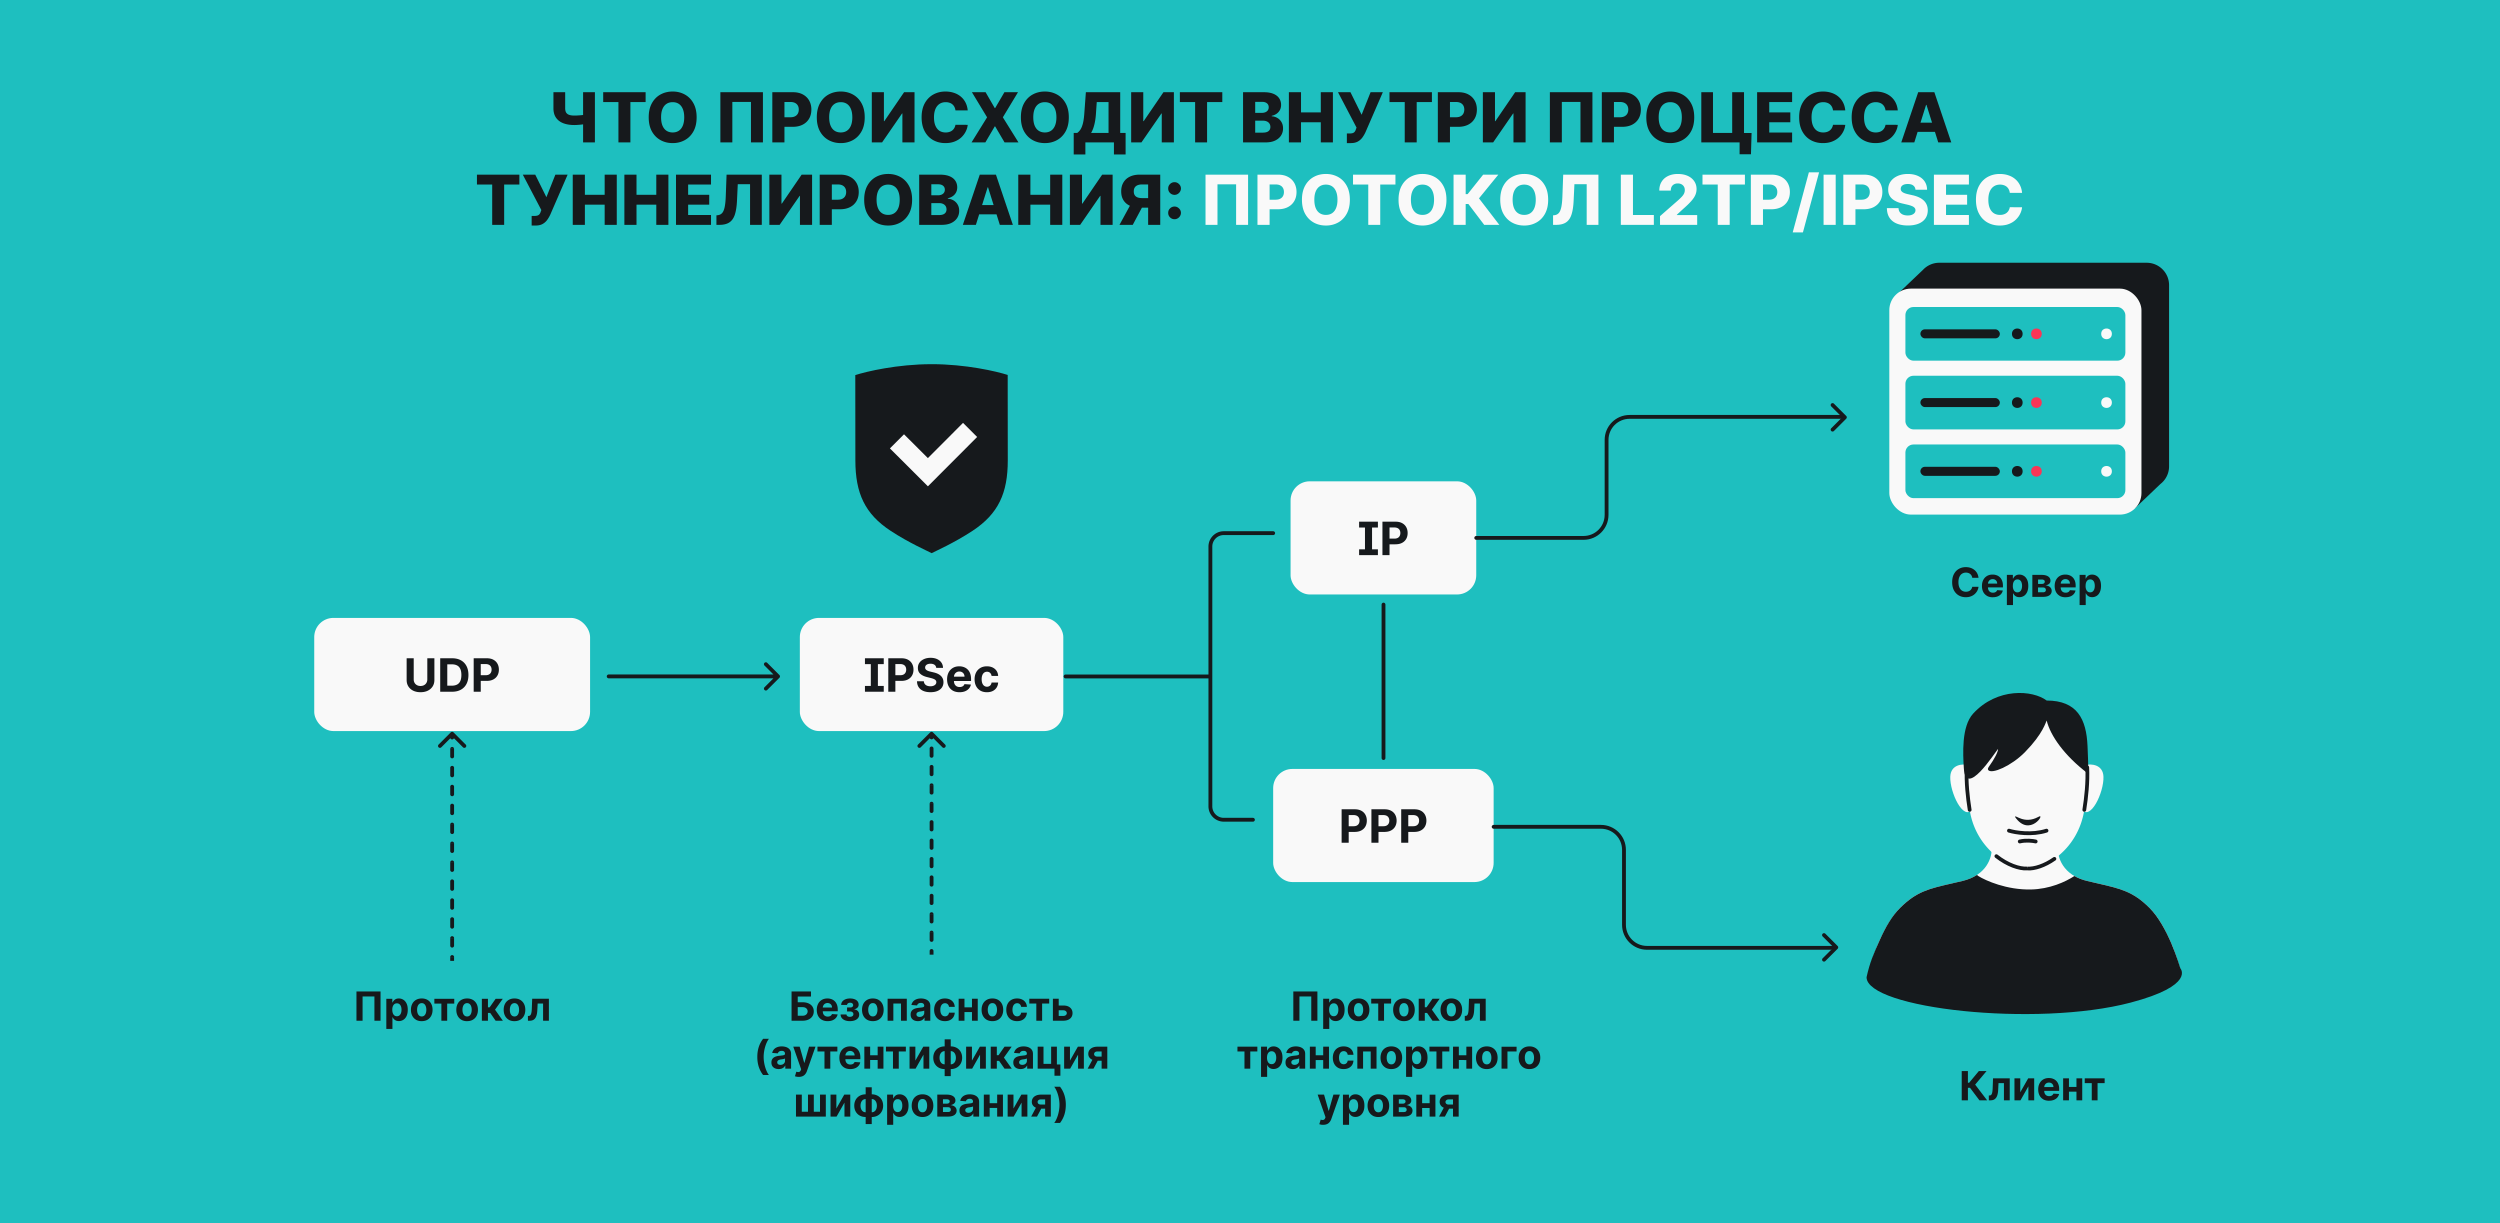 <svg width="1304" height="638" fill="none" xmlns="http://www.w3.org/2000/svg"><path fill="#1EBFBF" d="M1304 638H0V0h1304z"/><rect x="417.197" y="322.297" width="137.421" height="59.027" rx="10" fill="#F9F9F9"/><path d="M451.158 346.399v-3.043h9.81v3.043h-9.81Zm0 14.412v-3.043h9.81v3.043h-9.81Zm6.75-17.455v17.455h-3.69v-17.455h3.69Zm5.423 17.455v-17.455h6.886c1.324 0 2.452.253 3.384.759.932.5 1.642 1.196 2.131 2.088.494.886.741 1.909.741 3.068s-.25 2.182-.75 3.068c-.5.886-1.224 1.577-2.173 2.071-.943.494-2.085.742-3.426.742h-4.39v-2.958h3.793c.71 0 1.295-.122 1.756-.366.466-.25.812-.594 1.039-1.032.233-.443.35-.951.35-1.525 0-.58-.117-1.085-.35-1.517a2.323 2.323 0 0 0-1.039-1.014c-.466-.245-1.057-.367-1.773-.367h-2.489v14.438h-3.69Zm25.008-12.435c-.068-.687-.361-1.222-.878-1.602-.517-.381-1.219-.571-2.105-.571-.602 0-1.111.085-1.526.255-.414.165-.733.395-.954.691-.216.295-.324.63-.324 1.005-.011.313.054.586.196.819.148.233.349.434.605.605.256.164.551.309.886.434.336.12.694.222 1.074.307l1.568.375c.762.171 1.461.398 2.097.682a6.374 6.374 0 0 1 1.653 1.048 4.37 4.37 0 0 1 1.083 1.466c.261.563.395 1.208.4 1.935-.005 1.068-.278 1.994-.818 2.778-.534.779-1.307 1.384-2.318 1.816-1.006.426-2.219.639-3.639.639-1.409 0-2.637-.216-3.682-.648-1.04-.432-1.852-1.071-2.437-1.918-.58-.852-.884-1.906-.912-3.161h3.571c.039.585.207 1.073.502 1.465.302.387.702.679 1.202.878.506.193 1.077.29 1.713.29.625 0 1.168-.091 1.628-.273.466-.181.827-.434 1.082-.758a1.75 1.75 0 0 0 .384-1.117c0-.392-.117-.721-.349-.988-.228-.267-.563-.495-1.006-.682a10.167 10.167 0 0 0-1.611-.511l-1.901-.478c-1.471-.358-2.633-.917-3.485-1.679-.853-.761-1.276-1.787-1.27-3.076-.006-1.057.275-1.981.844-2.77.573-.79 1.36-1.407 2.36-1.85 1-.443 2.137-.665 3.409-.665 1.296 0 2.427.222 3.392.665.972.443 1.728 1.06 2.268 1.85.539.789.818 1.704.835 2.744h-3.537Zm12.155 12.69c-1.346 0-2.505-.272-3.477-.818a5.602 5.602 0 0 1-2.233-2.335c-.523-1.011-.784-2.207-.784-3.588 0-1.347.261-2.529.784-3.546a5.795 5.795 0 0 1 2.208-2.377c.954-.569 2.073-.853 3.357-.853.864 0 1.668.14 2.412.418a5.36 5.36 0 0 1 1.961 1.236c.562.551 1 1.244 1.312 2.079.313.83.469 1.801.469 2.915v.997h-11.054v-2.25h7.636c0-.523-.113-.986-.341-1.389a2.437 2.437 0 0 0-.946-.946c-.397-.233-.86-.349-1.389-.349-.551 0-1.04.127-1.466.383-.42.25-.75.588-.988 1.014a2.866 2.866 0 0 0-.367 1.407v2.139c0 .647.119 1.207.358 1.679.244.471.588.835 1.031 1.091.443.255.969.383 1.577.383.403 0 .773-.057 1.108-.17.335-.114.622-.284.861-.512.238-.227.42-.505.545-.835l3.358.222a4.585 4.585 0 0 1-1.048 2.113c-.523.597-1.199 1.063-2.029 1.398-.823.33-1.775.494-2.855.494Zm14.293 0c-1.341 0-2.494-.284-3.46-.852a5.763 5.763 0 0 1-2.216-2.386c-.512-1.017-.767-2.188-.767-3.512 0-1.341.258-2.517.775-3.528a5.766 5.766 0 0 1 2.225-2.378c.96-.574 2.102-.861 3.426-.861 1.142 0 2.142.208 3 .622.858.415 1.537.998 2.037 1.748s.775 1.63.827 2.642h-3.427c-.096-.654-.352-1.179-.767-1.577-.409-.403-.946-.605-1.61-.605-.563 0-1.054.153-1.475.46-.415.301-.738.742-.971 1.321-.233.58-.35 1.281-.35 2.105 0 .835.114 1.546.341 2.131.233.585.56 1.031.98 1.338.421.307.912.46 1.475.46.414 0 .787-.085 1.116-.255.335-.171.611-.418.827-.742.221-.33.366-.724.434-1.185h3.427c-.057 1-.33 1.881-.819 2.642-.483.756-1.15 1.347-2.002 1.773-.853.426-1.861.639-3.026.639Z" fill="#16191C"/><rect x="673.161" y="251.053" width="96.841" height="59.027" rx="10" fill="#F9F9F9"/><path d="M708.91 275.155v-3.043h9.81v3.043h-9.81Zm0 14.412v-3.043h9.81v3.043h-9.81Zm6.75-17.455v17.455h-3.69v-17.455h3.69Zm5.422 17.455v-17.455h6.887c1.324 0 2.452.253 3.383.759.932.5 1.642 1.196 2.131 2.088.494.886.742 1.909.742 3.068s-.25 2.182-.75 3.068c-.5.887-1.225 1.577-2.174 2.071-.943.495-2.085.742-3.426.742h-4.389v-2.958h3.792c.711 0 1.296-.122 1.756-.366a2.43 2.43 0 0 0 1.04-1.031c.233-.444.349-.952.349-1.526 0-.58-.116-1.085-.349-1.517a2.326 2.326 0 0 0-1.04-1.014c-.466-.245-1.057-.367-1.773-.367h-2.488v14.438h-3.691Z" fill="#16191C"/><rect x="664.082" y="401.08" width="115" height="59" rx="10" fill="#F9F9F9"/><path d="M699.79 439.58v-17.454h6.887c1.324 0 2.452.252 3.383.758.932.5 1.642 1.196 2.131 2.088.494.886.742 1.909.742 3.068s-.25 2.182-.75 3.068c-.5.887-1.225 1.577-2.174 2.072-.943.494-2.085.741-3.426.741h-4.389v-2.957h3.793c.71 0 1.295-.123 1.755-.367a2.43 2.43 0 0 0 1.04-1.031c.233-.443.349-.952.349-1.526 0-.579-.116-1.085-.349-1.517a2.336 2.336 0 0 0-1.04-1.014c-.466-.244-1.057-.366-1.773-.366h-2.488v14.437h-3.691Zm15.54 0v-17.454h6.886c1.324 0 2.452.252 3.383.758.932.5 1.642 1.196 2.131 2.088.494.886.742 1.909.742 3.068s-.25 2.182-.75 3.068c-.5.887-1.225 1.577-2.174 2.072-.943.494-2.085.741-3.426.741h-4.389v-2.957h3.793c.71 0 1.295-.123 1.755-.367a2.43 2.43 0 0 0 1.04-1.031c.233-.443.349-.952.349-1.526 0-.579-.116-1.085-.349-1.517a2.336 2.336 0 0 0-1.04-1.014c-.466-.244-1.057-.366-1.772-.366h-2.489v14.437h-3.69Zm15.539 0v-17.454h6.886c1.324 0 2.452.252 3.383.758.932.5 1.643 1.196 2.131 2.088.494.886.742 1.909.742 3.068s-.25 2.182-.75 3.068c-.5.887-1.225 1.577-2.174 2.072-.943.494-2.085.741-3.426.741h-4.389v-2.957h3.793c.71 0 1.295-.123 1.755-.367a2.43 2.43 0 0 0 1.04-1.031c.233-.443.35-.952.35-1.526 0-.579-.117-1.085-.35-1.517a2.336 2.336 0 0 0-1.04-1.014c-.466-.244-1.057-.366-1.772-.366h-2.489v14.437h-3.69Z" fill="#16191C"/><rect x="163.903" y="322.297" width="143.877" height="59.027" rx="10" fill="#F9F9F9"/><path d="M222.886 343.356h3.691v11.335c0 1.273-.304 2.387-.912 3.341-.603.955-1.446 1.699-2.532 2.233-1.085.529-2.349.793-3.792.793-1.449 0-2.716-.264-3.801-.793-1.086-.534-1.929-1.278-2.532-2.233-.602-.954-.903-2.068-.903-3.341v-11.335h3.69v11.02c0 .665.145 1.256.435 1.773.295.517.71.923 1.244 1.218.534.296 1.157.444 1.867.444.716 0 1.338-.148 1.866-.444a3.109 3.109 0 0 0 1.236-1.218c.295-.517.443-1.108.443-1.773v-11.02Zm12.914 17.455h-6.187v-17.455h6.238c1.756 0 3.267.35 4.534 1.048a7.076 7.076 0 0 1 2.924 2.992c.687 1.301 1.031 2.858 1.031 4.67 0 1.819-.344 3.381-1.031 4.688a7.079 7.079 0 0 1-2.941 3.008c-1.272.699-2.795 1.049-4.568 1.049Zm-2.497-3.162h2.344c1.091 0 2.008-.193 2.753-.58.75-.392 1.312-.997 1.687-1.815.381-.824.571-1.887.571-3.188 0-1.289-.19-2.343-.571-3.162-.375-.818-.934-1.42-1.679-1.806-.744-.387-1.662-.58-2.753-.58h-2.352v11.131Zm13.771 3.162v-17.455h6.886c1.324 0 2.452.253 3.384.759.931.5 1.642 1.196 2.13 2.088.495.886.742 1.909.742 3.068s-.25 2.182-.75 3.068c-.5.886-1.225 1.577-2.174 2.071-.943.494-2.085.742-3.426.742h-4.389v-2.958h3.793c.71 0 1.295-.122 1.755-.366.466-.25.813-.594 1.04-1.032.233-.443.35-.951.35-1.525 0-.58-.117-1.085-.35-1.517a2.326 2.326 0 0 0-1.04-1.014c-.466-.245-1.056-.367-1.772-.367h-2.489v14.438h-3.69Z" fill="#16191C"/><path fill-rule="evenodd" clip-rule="evenodd" d="m990.593 152.585 9.275.31v90.336c0 6.458 5.232 11.693 11.692 11.693h100.71l1.36 10.155 13.22-12.598a11.676 11.676 0 0 0 4.54-9.25v-94.489c0-6.457-5.24-11.692-11.7-11.692h-108.13c-3.35 0-6.37 1.41-8.5 3.669l-12.467 11.866Z" fill="#16191C"/><rect x="985.466" y="150.545" width="131.519" height="117.873" rx="11.248" fill="#F9F9F9"/><rect x="993.858" y="160.134" width="114.734" height="28" rx="4.218" fill="#1EBFBF"/><rect x="1001.68" y="171.776" width="41.445" height="4.717" rx="2.358" fill="#16191C"/><circle cx="1052.22" cy="174.134" r="2.787" fill="#16191C"/><circle cx="1062.2" cy="174.134" r="2.787" fill="#FA3556"/><circle cx="1098.77" cy="174.134" r="2.787" fill="#F9F9F9"/><rect x="993.858" y="195.987" width="114.734" height="28" rx="4.218" fill="#1EBFBF"/><rect x="1001.68" y="207.628" width="41.445" height="4.717" rx="2.358" fill="#16191C"/><circle cx="1052.22" cy="209.987" r="2.787" fill="#16191C"/><circle cx="1062.2" cy="209.987" r="2.787" fill="#FA3556"/><circle cx="1098.77" cy="209.987" r="2.787" fill="#F9F9F9"/><rect x="993.858" y="231.84" width="114.734" height="28" rx="4.218" fill="#1EBFBF"/><rect x="1001.68" y="243.482" width="41.445" height="4.717" rx="2.358" fill="#16191C"/><circle cx="1052.22" cy="245.84" r="2.787" fill="#16191C"/><circle cx="1062.2" cy="245.84" r="2.787" fill="#FA3556"/><circle cx="1098.77" cy="245.84" r="2.787" fill="#F9F9F9"/><path fill-rule="evenodd" clip-rule="evenodd" d="M1038.84 442.457c.28 4.404-2.35 13.975-15.11 17.034-2.03.485-3.91.917-5.66 1.32-12.08 2.775-18.389 4.225-26.94 12.722-7.836 7.786-13.764 23.267-15.817 31.146h161.647c-2.06-7.879-7.98-23.36-15.82-31.146-8.55-8.497-14.86-9.947-26.94-12.722-1.75-.403-3.63-.835-5.66-1.32-12.76-3.059-15.39-12.63-15.11-17.034l-16.68-14.246v-1.048l-.61.524-.62-.524v1.048l-16.68 14.246Z" fill="#F9F9F9"/><path fill-rule="evenodd" clip-rule="evenodd" d="M1082 456.94c-4.72 3.07-12.86 6.807-22.66 7.016-12.61.268-23.58-4.582-27.49-7.04l-.66-.541c-1.99 1.301-4.44 2.391-7.46 3.116-2.03.485-3.91.917-5.66 1.32-12.08 2.775-18.389 4.225-26.941 12.722-4.215 4.189-7.436 9.617-10.683 16.864-3.247 7.248-5.112 11.504-6.853 19.316 0 16.243 88.287 26.308 137.797 13.229 33.88-8.952 25.89-17.836 25.89-17.836s-1.8-6.17-4.69-12.961c-2.89-6.791-6.84-14.032-11.45-18.612-8.55-8.497-14.86-9.947-26.94-12.722-1.75-.403-3.63-.835-5.66-1.32-2.57-.617-4.73-1.5-6.54-2.551Z" fill="#16191C"/><path d="M1030.27 461.556c4.67 2.513 15.23 7.323 25.45 7.427 15 .153 22.51-4.519 27.51-6.909" stroke="#16191C" stroke-width="1.964" stroke-linecap="round"/><path fill-rule="evenodd" clip-rule="evenodd" d="M1052.76 366.16c-5.57.85-12.31 3.48-18.67 10.262-10.55 11.243-8.91 31.916-6.71 46.018 3.25 20.879 21.21 31.104 30.07 30.581l.01-.063v.073c8.87.523 26.46-9.712 29.71-30.591 2.2-14.102 3.84-34.775-6.71-46.018-6.36-6.782-13.1-9.412-18.67-10.262v-.04a31.957 31.957 0 0 0-4.51-.307 32.11 32.11 0 0 0-4.52.307v.04Z" fill="#F9F9F9"/><path d="M1097.17 405.204c-.19-6.487-6.42-6.949-9.58-6.158-2.38 6.798-5.66 17.942-1.93 23.053 4.67 6.388 11.76-8.787 11.51-16.895Zm-79.91 0c.2-6.487 6.43-6.949 9.59-6.158 2.38 6.798 5.66 17.942 1.93 23.053-4.67 6.388-11.76-8.787-11.52-16.895Z" fill="#F9F9F9"/><path d="M1037.36 399.983c3-4.202 4.83-7.783 4.83-9.369-1.89 2.252-16.89 25.877-17.85 10.166v-.065c-.45-7.291-1.33-21.743 4.85-28.495 12.56-13.72 31.08-12.32 38.35-6.82 15.9 0 20.71 9.663 21.31 23.708.46 10.975.54 14.19 0 14.19-11.98-9.105-19.36-19.51-21.31-27.476-.44.71-1.84 6.85-11.37 16.539-7.04 7.149-17.22 11.545-19.08 9.334-.41-.487-.1-1.192.27-1.712Z" fill="#16191C"/><path d="M1027.38 422.44c-1.02-6.513-1.91-14.427-1.54-22.166m61.33 22.166c1.02-6.513 1.91-14.427 1.54-22.166m-47.4 46.305c5.74 4.538 11.96 6.689 16.14 6.442l.01-.063v.073c3.73.22 9.02-1.468 14.12-5.054" stroke="#16191C" stroke-width="1.964" stroke-linecap="round"/><path d="M1051.04 426.106c0-1.484 4.71 4.059 12.13 0 4.25-2.629-4.47 11.137-12.13 0Z" fill="#16191C"/><path d="M1047.88 433.277c3.35 1.02 11.96 2.448 19.57 0m-5.65 5.638c-1.42-.33-5.06-.791-8.28 0" stroke="#16191C" stroke-width="2" stroke-linecap="round"/><path d="M317.498 351.811a1 1 0 1 0 0 2v-2Zm89.047 1.707a.999.999 0 0 0 0-1.414l-6.364-6.364a.999.999 0 1 0-1.414 1.414l5.657 5.657-5.657 5.657a.999.999 0 1 0 1.414 1.414l6.364-6.364Zm-89.047.293h88.34v-2h-88.34v2Z" fill="#16191C"/><path d="M555.808 352.836h75.528v-67.745a7 7 0 0 1 7-7h25.745m-32.745 74.745v67.745a7 7 0 0 0 7 7h15.19" stroke="#16191C" stroke-width="2" stroke-linecap="round"/><path d="M412.874 532.406v-15.273h10.135v2.662h-6.906v2.983h2.483c1.208 0 2.25.197 3.125.589.88.388 1.559.938 2.036 1.648.477.711.716 1.549.716 2.514 0 .959-.239 1.807-.716 2.543-.477.73-1.156 1.302-2.036 1.715-.875.412-1.917.619-3.125.619h-5.712Zm3.229-2.595h2.483c.577 0 1.064-.105 1.462-.314.398-.213.699-.494.902-.842a2.23 2.23 0 0 0 .314-1.156c0-.607-.232-1.119-.694-1.536-.457-.423-1.119-.634-1.984-.634h-2.483v4.482Zm15.61 2.818c-1.178 0-2.192-.238-3.042-.715a4.902 4.902 0 0 1-1.954-2.044c-.458-.885-.686-1.931-.686-3.139 0-1.179.228-2.213.686-3.103a5.073 5.073 0 0 1 1.931-2.08c.835-.497 1.815-.746 2.938-.746.756 0 1.46.122 2.111.365a4.69 4.69 0 0 1 1.715 1.082c.492.482.875 1.089 1.149 1.819.273.726.41 1.576.41 2.551v.872h-9.673v-1.968h6.682c0-.458-.099-.863-.298-1.216a2.14 2.14 0 0 0-.828-.828c-.348-.204-.753-.305-1.215-.305-.483 0-.91.111-1.283.335a2.356 2.356 0 0 0-.865.888 2.501 2.501 0 0 0-.321 1.23v1.872c0 .567.105 1.056.313 1.469.214.413.515.731.903.954.388.224.847.336 1.379.336.353 0 .677-.05.97-.149a1.931 1.931 0 0 0 1.23-1.178l2.939.194a4.018 4.018 0 0 1-.918 1.849c-.457.522-1.049.93-1.775 1.223-.72.288-1.553.432-2.498.432Zm6.742-3.467h3.08c.015.378.184.676.507.895.323.218.74.328 1.253.328.517 0 .952-.12 1.305-.358.353-.244.529-.592.529-1.044 0-.279-.07-.52-.209-.724a1.43 1.43 0 0 0-.581-.492 1.983 1.983 0 0 0-.865-.179h-1.649v-2.08h1.649c.492 0 .87-.115 1.133-.343a1.08 1.08 0 0 0 .403-.858c0-.388-.139-.698-.418-.932-.273-.239-.644-.358-1.111-.358-.472 0-.865.107-1.178.321-.309.208-.468.482-.478.82h-3.065c.01-.686.217-1.28.619-1.782.408-.503.955-.89 1.641-1.164.691-.273 1.464-.41 2.319-.41.935 0 1.74.132 2.416.395.682.259 1.204.629 1.567 1.111.367.483.551 1.057.551 1.723 0 .607-.198 1.114-.596 1.521-.398.408-.955.699-1.671.873v.119c.473.03.9.157 1.283.381.383.223.689.532.917.924.229.388.343.848.343 1.38 0 .711-.208 1.32-.626 1.827-.413.507-.984.897-1.715 1.171-.726.268-1.559.402-2.499.402-.914 0-1.735-.131-2.46-.395-.721-.268-1.296-.661-1.723-1.178-.423-.517-.646-1.148-.671-1.894Zm16.818 3.467c-1.158 0-2.16-.246-3.005-.738a5.05 5.05 0 0 1-1.947-2.073c-.457-.89-.686-1.921-.686-3.095 0-1.183.229-2.217.686-3.102a4.99 4.99 0 0 1 1.947-2.073c.845-.497 1.847-.746 3.005-.746s2.158.249 2.998.746a4.981 4.981 0 0 1 1.954 2.073c.457.885.686 1.919.686 3.102 0 1.174-.229 2.205-.686 3.095a5.041 5.041 0 0 1-1.954 2.073c-.84.492-1.84.738-2.998.738Zm.015-2.46c.527 0 .967-.15 1.32-.448.353-.303.619-.716.798-1.238.184-.522.276-1.116.276-1.782 0-.666-.092-1.26-.276-1.782-.179-.522-.445-.935-.798-1.238-.353-.304-.793-.455-1.32-.455-.532 0-.98.151-1.342.455-.358.303-.629.716-.813 1.238-.179.522-.269 1.116-.269 1.782 0 .666.09 1.26.269 1.782.184.522.455.935.813 1.238.362.298.81.448 1.342.448Zm7.688 2.237v-11.455h10.016v11.455h-3.035v-8.957h-3.983v8.957h-2.998Zm15.818.216c-.731 0-1.383-.127-1.954-.38a3.147 3.147 0 0 1-1.357-1.141c-.329-.507-.493-1.139-.493-1.894 0-.637.117-1.171.351-1.604.233-.432.552-.78.954-1.044.403-.263.86-.462 1.373-.596a10.39 10.39 0 0 1 1.625-.284 39.494 39.494 0 0 0 1.611-.194c.408-.064.704-.159.887-.283.184-.124.276-.308.276-.552v-.045c0-.472-.149-.837-.447-1.096-.293-.258-.711-.388-1.253-.388-.572 0-1.027.127-1.365.381a1.749 1.749 0 0 0-.671.939l-2.938-.238a3.987 3.987 0 0 1 .88-1.805c.437-.512 1.002-.905 1.693-1.178.696-.279 1.501-.418 2.416-.418.636 0 1.245.075 1.827.224.587.149 1.106.38 1.559.693.457.314.817.716 1.081 1.208.263.488.395 1.072.395 1.753v7.726h-3.013v-1.589h-.089a3.23 3.23 0 0 1-.738.947c-.309.269-.679.48-1.111.634-.433.149-.933.224-1.499.224Zm.909-2.192c.468 0 .88-.092 1.238-.276.358-.189.639-.443.843-.761a1.96 1.96 0 0 0 .306-1.081v-1.216c-.1.065-.236.124-.41.179-.169.05-.361.097-.575.142-.213.04-.427.077-.641.112-.214.029-.408.057-.582.082a3.878 3.878 0 0 0-.977.261 1.564 1.564 0 0 0-.648.484c-.154.199-.232.448-.232.746 0 .433.157.763.47.992.318.224.721.336 1.208.336Zm13.181 2.199c-1.173 0-2.182-.248-3.027-.745a5.032 5.032 0 0 1-1.939-2.088c-.448-.89-.671-1.914-.671-3.073 0-1.173.226-2.202.678-3.087a5.041 5.041 0 0 1 1.947-2.081c.84-.502 1.839-.753 2.997-.753 1 0 1.875.182 2.625.544a4.394 4.394 0 0 1 1.783 1.529c.437.656.678 1.427.723 2.312h-2.998c-.084-.572-.308-1.032-.671-1.38-.358-.353-.828-.529-1.409-.529-.493 0-.923.134-1.291.403-.362.263-.646.648-.85 1.156-.204.507-.305 1.121-.305 1.841 0 .731.099 1.353.298 1.865.204.512.49.902.857 1.171.368.268.798.402 1.291.402.363 0 .688-.074.977-.223a1.9 1.9 0 0 0 .723-.649c.194-.289.321-.634.38-1.037H498c-.05.875-.288 1.646-.716 2.312-.422.661-1.007 1.178-1.752 1.551-.746.373-1.629.559-2.648.559Zm15.122-7.218v2.498h-5.981v-2.498h5.981Zm-4.937-4.46v11.455h-3.035v-11.455h3.035Zm6.928 0v11.455h-3.013v-11.455h3.013Zm7.64 11.678c-1.158 0-2.16-.246-3.005-.738a5.048 5.048 0 0 1-1.946-2.073c-.458-.89-.687-1.921-.687-3.095 0-1.183.229-2.217.687-3.102a4.988 4.988 0 0 1 1.946-2.073c.845-.497 1.847-.746 3.005-.746 1.159 0 2.158.249 2.998.746a4.975 4.975 0 0 1 1.954 2.073c.457.885.686 1.919.686 3.102 0 1.174-.229 2.205-.686 3.095a5.035 5.035 0 0 1-1.954 2.073c-.84.492-1.839.738-2.998.738Zm.015-2.46c.527 0 .967-.15 1.32-.448.353-.303.619-.716.798-1.238.184-.522.276-1.116.276-1.782 0-.666-.092-1.26-.276-1.782-.179-.522-.445-.935-.798-1.238-.353-.304-.793-.455-1.32-.455-.532 0-.979.151-1.342.455-.358.303-.629.716-.813 1.238-.179.522-.268 1.116-.268 1.782 0 .666.089 1.26.268 1.782.184.522.455.935.813 1.238.363.298.81.448 1.342.448Zm12.864 2.46c-1.173 0-2.182-.248-3.028-.745a5.036 5.036 0 0 1-1.938-2.088c-.448-.89-.672-1.914-.672-3.073 0-1.173.227-2.202.679-3.087a5.039 5.039 0 0 1 1.946-2.081c.841-.502 1.84-.753 2.998-.753 1 0 1.875.182 2.625.544a4.394 4.394 0 0 1 1.783 1.529c.437.656.678 1.427.723 2.312h-2.998c-.084-.572-.308-1.032-.671-1.38-.358-.353-.828-.529-1.41-.529-.492 0-.922.134-1.29.403-.363.263-.646.648-.85 1.156-.204.507-.306 1.121-.306 1.841 0 .731.1 1.353.299 1.865.204.512.489.902.857 1.171.368.268.798.402 1.29.402.363 0 .689-.074.977-.223.294-.15.535-.366.724-.649a2.49 2.49 0 0 0 .38-1.037h2.998c-.05.875-.288 1.646-.716 2.312a4.333 4.333 0 0 1-1.752 1.551c-.746.373-1.629.559-2.648.559Zm6.369-9.18v-2.498h10.38v2.498h-3.691v8.957h-3.028v-8.957h-3.661Zm14.297 1.022h3.423c1.517 0 2.7.363 3.55 1.089.85.721 1.275 1.685 1.275 2.893 0 .786-.191 1.477-.574 2.074-.383.591-.935 1.053-1.655 1.387-.721.328-1.586.492-2.596.492h-5.414v-11.455h3.035v8.957h2.379c.532 0 .97-.135 1.313-.403.343-.269.517-.612.522-1.029a1.351 1.351 0 0 0-.522-1.082c-.343-.283-.781-.425-1.313-.425h-3.423v-2.498Zm-156.165 26.812c0-1.849.246-3.552.739-5.108a14.103 14.103 0 0 1 2.274-4.325h3.035c-.388.492-.748 1.093-1.081 1.804a16.162 16.162 0 0 0-.873 2.327c-.248.845-.442 1.72-.581 2.625-.139.9-.209 1.792-.209 2.677 0 1.179.119 2.369.358 3.572.243 1.198.572 2.312.984 3.341.418 1.029.885 1.872 1.402 2.528h-3.035a14.103 14.103 0 0 1-2.274-4.325c-.493-1.556-.739-3.261-.739-5.116Zm11.158 6.339c-.73 0-1.382-.127-1.953-.38a3.15 3.15 0 0 1-1.358-1.141c-.328-.507-.492-1.139-.492-1.894 0-.637.117-1.171.351-1.604.233-.432.551-.78.954-1.044.403-.263.86-.462 1.372-.596a10.404 10.404 0 0 1 1.626-.284 39.494 39.494 0 0 0 1.611-.194c.408-.064.703-.159.887-.283.184-.124.276-.308.276-.552v-.045c0-.472-.149-.837-.447-1.096-.294-.258-.711-.388-1.253-.388-.572 0-1.027.127-1.365.381a1.744 1.744 0 0 0-.671.939l-2.938-.238a3.987 3.987 0 0 1 .88-1.805c.437-.512 1.002-.905 1.693-1.178.696-.279 1.501-.418 2.416-.418.636 0 1.245.075 1.827.224a4.77 4.77 0 0 1 1.558.693 3.38 3.38 0 0 1 1.082 1.208c.263.488.395 1.072.395 1.753v7.726h-3.013v-1.589h-.089a3.23 3.23 0 0 1-.738.947c-.309.269-.679.48-1.112.634-.432.149-.932.224-1.499.224Zm.91-2.192c.468 0 .88-.092 1.238-.276.358-.189.639-.443.843-.761a1.96 1.96 0 0 0 .306-1.081v-1.216c-.1.065-.237.124-.411.179-.169.05-.36.097-.574.142-.214.04-.427.077-.641.112-.214.029-.408.057-.582.082a3.878 3.878 0 0 0-.977.261 1.574 1.574 0 0 0-.649.484c-.154.199-.231.448-.231.746 0 .433.157.763.47.992.318.224.721.336 1.208.336Zm9.557 6.271c-.403 0-.781-.032-1.134-.097a4.06 4.06 0 0 1-.865-.231l.716-2.371c.373.114.709.176 1.007.186.303.01.564-.06.783-.209.224-.149.405-.402.544-.76l.187-.485-4.109-11.783h3.341l2.371 8.412h.119l2.394-8.412h3.364l-4.453 12.693a5.307 5.307 0 0 1-.872 1.61 3.576 3.576 0 0 1-1.38 1.067c-.556.253-1.228.38-2.013.38Zm9.747-13.252v-2.498h10.38v2.498h-3.691v8.957h-3.028v-8.957h-3.661Zm17.116 9.18c-1.178 0-2.192-.238-3.042-.715a4.902 4.902 0 0 1-1.954-2.044c-.458-.885-.686-1.931-.686-3.139 0-1.179.228-2.213.686-3.103a5.073 5.073 0 0 1 1.931-2.08c.835-.497 1.815-.746 2.938-.746.756 0 1.46.122 2.111.365a4.69 4.69 0 0 1 1.715 1.082c.492.482.875 1.089 1.149 1.819.273.726.41 1.576.41 2.551v.872h-9.673v-1.968h6.682c0-.458-.099-.863-.298-1.216a2.14 2.14 0 0 0-.828-.828c-.348-.204-.753-.305-1.215-.305-.483 0-.91.111-1.283.335a2.356 2.356 0 0 0-.865.888 2.501 2.501 0 0 0-.321 1.23v1.872c0 .567.105 1.056.313 1.469.214.413.515.731.903.954.388.224.847.336 1.379.336.353 0 .677-.05.97-.149a1.931 1.931 0 0 0 1.23-1.178l2.939.194a4.018 4.018 0 0 1-.918 1.849c-.457.522-1.049.93-1.775 1.223-.72.288-1.553.432-2.498.432Zm15.303-7.218v2.498h-5.981v-2.498h5.981Zm-4.937-4.46v11.455h-3.035v-11.455h3.035Zm6.928 0v11.455h-3.013v-11.455h3.013Zm1.314 2.498v-2.498h10.381v2.498h-3.691v8.957h-3.028v-8.957h-3.662Zm15.342 4.766 4.124-7.264h3.132v11.455h-3.028v-7.286l-4.109 7.286h-3.154v-11.455h3.035v7.264Zm15.284 8.084v-19.166h3.169v19.166h-3.169Zm0-3.67c-.88 0-1.683-.141-2.409-.425a5.536 5.536 0 0 1-1.879-1.215 5.5 5.5 0 0 1-1.223-1.872c-.288-.726-.433-1.524-.433-2.394 0-.88.145-1.68.433-2.401a5.39 5.39 0 0 1 3.102-3.087c.726-.289 1.529-.433 2.409-.433h.589v11.827h-.589Zm0-2.475h.35v-6.876h-.35a2.37 2.37 0 0 0-1.141.268 2.495 2.495 0 0 0-.843.739 3.382 3.382 0 0 0-.522 1.088 5.114 5.114 0 0 0-.171 1.35c0 .637.104 1.216.313 1.738.209.517.514.929.917 1.238.403.303.885.455 1.447.455Zm3.169 2.475h-.589v-11.827h.589c.88 0 1.683.144 2.409.433a5.39 5.39 0 0 1 3.102 3.087c.289.721.433 1.521.433 2.401 0 .87-.144 1.668-.433 2.394a5.5 5.5 0 0 1-1.223 1.872 5.536 5.536 0 0 1-1.879 1.215c-.726.284-1.529.425-2.409.425Zm0-2.475c.428 0 .808-.087 1.141-.261.333-.179.614-.425.843-.739.229-.313.403-.676.522-1.088.119-.418.179-.865.179-1.343 0-.641-.107-1.22-.321-1.737-.209-.522-.512-.937-.91-1.246-.397-.308-.882-.462-1.454-.462h-.35v6.876h.35Zm11.058-1.939 4.124-7.264h3.132v11.455h-3.028v-7.286l-4.109 7.286h-3.154v-11.455h3.035v7.264Zm9.802 4.191v-11.455h3.177v4.445h.895l3.117-4.445h3.729l-4.049 5.683 4.094 5.772h-3.774l-2.826-4.065h-1.186v4.065h-3.177Zm15.571.216c-.73 0-1.382-.127-1.953-.38a3.15 3.15 0 0 1-1.358-1.141c-.328-.507-.492-1.139-.492-1.894 0-.637.117-1.171.351-1.604.233-.432.552-.78.954-1.044.403-.263.86-.462 1.372-.596a10.404 10.404 0 0 1 1.626-.284 39.494 39.494 0 0 0 1.611-.194c.408-.064.703-.159.887-.283.184-.124.276-.308.276-.552v-.045c0-.472-.149-.837-.447-1.096-.293-.258-.711-.388-1.253-.388-.572 0-1.027.127-1.365.381a1.744 1.744 0 0 0-.671.939l-2.938-.238a3.987 3.987 0 0 1 .88-1.805c.437-.512 1.002-.905 1.693-1.178.696-.279 1.501-.418 2.416-.418.636 0 1.245.075 1.827.224.587.149 1.106.38 1.559.693.457.314.817.716 1.081 1.208.263.488.395 1.072.395 1.753v7.726h-3.013v-1.589h-.089a3.23 3.23 0 0 1-.738.947c-.309.269-.679.48-1.112.634-.432.149-.932.224-1.499.224Zm.91-2.192c.468 0 .88-.092 1.238-.276.358-.189.639-.443.843-.761a1.96 1.96 0 0 0 .306-1.081v-1.216c-.1.065-.237.124-.411.179-.169.05-.36.097-.574.142-.214.04-.427.077-.641.112-.214.029-.408.057-.582.082a3.878 3.878 0 0 0-.977.261 1.564 1.564 0 0 0-.648.484c-.155.199-.232.448-.232.746 0 .433.157.763.47.992.318.224.721.336 1.208.336Zm18.021-9.479v9.262h1.827v5.877h-3.087v-3.684h-8.755v-11.455h3.035v8.957h3.982v-8.957h2.998Zm6.822 7.264 4.124-7.264h3.132v11.455h-3.028v-7.286l-4.109 7.286h-3.154v-11.455h3.035v7.264Zm16.514 4.191v-8.964h-2.148c-.581 0-1.024.134-1.327.403-.303.268-.452.586-.448.954-.004.373.14.689.433.947.298.254.736.381 1.313.381h3.236v2.147h-3.236c-.98 0-1.828-.149-2.543-.447-.716-.298-1.268-.713-1.656-1.245-.388-.537-.579-1.161-.574-1.872-.005-.746.186-1.4.574-1.962.388-.566.942-1.006 1.663-1.32.726-.318 1.581-.477 2.565-.477h5.109v11.455h-2.961Zm-7.278 0 3.184-5.966h3.035l-3.177 5.966h-3.042Zm-152.145 13.545h3.035v8.934h3.229v-8.934h3.035v8.934h3.229v-8.934h3.036v11.455h-15.564v-11.455Zm21.062 7.264 4.123-7.264h3.133v11.455h-3.028v-7.286l-4.109 7.286h-3.155v-11.455h3.036v7.264Zm15.283 8.084v-19.166h3.17v19.166h-3.17Zm0-3.67c-.88 0-1.682-.141-2.408-.425a5.54 5.54 0 0 1-1.88-1.215 5.515 5.515 0 0 1-1.223-1.872c-.288-.726-.432-1.524-.432-2.394 0-.88.144-1.68.432-2.401a5.42 5.42 0 0 1 1.223-1.872 5.395 5.395 0 0 1 1.88-1.215c.726-.289 1.528-.433 2.408-.433h.59v11.827h-.59Zm0-2.475h.351v-6.876h-.351c-.427 0-.807.089-1.141.268a2.482 2.482 0 0 0-.842.739 3.342 3.342 0 0 0-.522 1.088 5.073 5.073 0 0 0-.172 1.35c0 .637.105 1.216.313 1.738.209.517.515.929.918 1.238.402.303.885.455 1.446.455Zm3.17 2.475h-.589v-11.827h.589c.88 0 1.683.144 2.409.433a5.4 5.4 0 0 1 1.879 1.215 5.42 5.42 0 0 1 1.223 1.872c.288.721.432 1.521.432 2.401 0 .87-.144 1.668-.432 2.394a5.515 5.515 0 0 1-1.223 1.872 5.546 5.546 0 0 1-1.879 1.215c-.726.284-1.529.425-2.409.425Zm0-2.475a2.43 2.43 0 0 0 1.141-.261c.333-.179.614-.425.842-.739.229-.313.403-.676.523-1.088.119-.418.178-.865.178-1.343 0-.641-.106-1.22-.32-1.737-.209-.522-.512-.937-.91-1.246-.398-.308-.882-.462-1.454-.462h-.351v6.876h.351Zm8.022 6.547v-15.75h3.132v1.924h.142c.139-.308.34-.621.604-.939a3.168 3.168 0 0 1 1.044-.806c.433-.219.969-.328 1.611-.328.835 0 1.606.219 2.312.656.706.433 1.27 1.087 1.692 1.962.423.87.634 1.961.634 3.273 0 1.278-.206 2.357-.619 3.237-.407.875-.964 1.539-1.67 1.991a4.293 4.293 0 0 1-2.357.671c-.616 0-1.141-.102-1.573-.306a3.235 3.235 0 0 1-1.052-.768 3.905 3.905 0 0 1-.626-.947h-.097v6.13h-3.177Zm3.11-10.023c0 .682.094 1.276.283 1.783.189.507.463.902.821 1.186.357.278.793.417 1.305.417.517 0 .954-.142 1.312-.425.358-.288.629-.686.813-1.193.189-.512.283-1.101.283-1.768 0-.661-.092-1.242-.276-1.745-.184-.502-.455-.894-.812-1.178-.358-.283-.798-.425-1.32-.425-.517 0-.955.137-1.313.41-.353.274-.624.661-.813 1.164-.189.502-.283 1.093-.283 1.774Zm15.355 5.951c-1.159 0-2.161-.246-3.006-.738a5.048 5.048 0 0 1-1.946-2.073c-.457-.89-.686-1.921-.686-3.095 0-1.183.229-2.217.686-3.102a4.988 4.988 0 0 1 1.946-2.073c.845-.497 1.847-.746 3.006-.746 1.158 0 2.157.249 2.997.746a4.969 4.969 0 0 1 1.954 2.073c.458.885.686 1.919.686 3.102 0 1.174-.228 2.205-.686 3.095a5.028 5.028 0 0 1-1.954 2.073c-.84.492-1.839.738-2.997.738Zm.015-2.46c.527 0 .966-.15 1.319-.448.353-.303.619-.716.798-1.238.184-.522.276-1.116.276-1.782 0-.666-.092-1.26-.276-1.782-.179-.522-.445-.935-.798-1.238-.353-.304-.792-.455-1.319-.455-.532 0-.98.151-1.343.455-.358.303-.629.716-.813 1.238-.179.522-.268 1.116-.268 1.782 0 .666.089 1.26.268 1.782.184.522.455.935.813 1.238.363.298.811.448 1.343.448Zm7.688 2.237v-11.455h4.885c1.412 0 2.528.269 3.348.806.82.537 1.231 1.3 1.231 2.289 0 .621-.232 1.139-.694 1.551-.462.413-1.104.691-1.924.835.686.05 1.27.207 1.752.47.488.259.858.594 1.112 1.007.258.413.387.87.387 1.372 0 .651-.174 1.211-.522 1.678-.343.467-.847.825-1.513 1.074-.662.248-1.47.373-2.424.373h-5.638Zm2.961-2.379h2.677c.442 0 .788-.105 1.036-.313.254-.214.381-.505.381-.873 0-.408-.127-.728-.381-.962-.248-.234-.594-.35-1.036-.35h-2.677v2.498Zm0-4.363h1.991c.318 0 .589-.044.813-.134.228-.094.402-.229.522-.403.124-.174.186-.38.186-.619a.954.954 0 0 0-.425-.827c-.283-.199-.671-.299-1.163-.299h-1.924v2.282Zm12.405 6.958c-.731 0-1.382-.127-1.954-.38a3.147 3.147 0 0 1-1.357-1.141c-.328-.507-.492-1.139-.492-1.894 0-.637.117-1.171.35-1.604.234-.432.552-.78.955-1.044.403-.263.86-.462 1.372-.596a10.404 10.404 0 0 1 1.626-.284 39.193 39.193 0 0 0 1.61-.194c.408-.064.704-.159.888-.283.184-.124.276-.308.276-.552v-.045c0-.472-.149-.837-.448-1.096-.293-.258-.711-.388-1.252-.388-.572 0-1.027.127-1.365.381a1.744 1.744 0 0 0-.671.939l-2.939-.238c.15-.696.443-1.298.88-1.805.438-.512 1.002-.905 1.693-1.178.696-.279 1.502-.418 2.416-.418.637 0 1.246.075 1.828.224a4.78 4.78 0 0 1 1.558.693c.457.314.818.716 1.081 1.208.264.488.396 1.072.396 1.753v7.726h-3.013v-1.589h-.09a3.23 3.23 0 0 1-.738.947c-.308.269-.679.48-1.111.634-.433.149-.932.224-1.499.224Zm.91-2.192c.467 0 .88-.092 1.238-.276.358-.189.639-.443.842-.761a1.96 1.96 0 0 0 .306-1.081v-1.216a1.69 1.69 0 0 1-.41.179c-.169.05-.36.097-.574.142-.214.04-.428.077-.642.112-.213.029-.407.057-.581.082a3.866 3.866 0 0 0-.977.261 1.561 1.561 0 0 0-.649.484c-.154.199-.231.448-.231.746 0 .433.157.763.47.992.318.224.721.336 1.208.336Zm15.977-5.019v2.498h-5.981v-2.498h5.981Zm-4.937-4.46v11.455h-3.035v-11.455h3.035Zm6.928 0v11.455h-3.012v-11.455h3.012Zm5.5 7.264 4.124-7.264h3.132v11.455h-3.027v-7.286l-4.109 7.286h-3.155v-11.455h3.035v7.264Zm16.515 4.191v-8.964h-2.148c-.582 0-1.024.134-1.328.403-.303.268-.452.586-.447.954a1.19 1.19 0 0 0 .433.947c.298.254.735.381 1.312.381h3.237v2.147h-3.237c-.979 0-1.827-.149-2.543-.447-.716-.298-1.268-.713-1.655-1.245-.388-.537-.58-1.161-.575-1.872-.005-.746.187-1.4.575-1.962.387-.566.942-1.006 1.663-1.32.725-.318 1.581-.477 2.565-.477h5.108v11.455h-2.96Zm-7.279 0 3.185-5.966h3.035l-3.177 5.966h-3.043Zm18.062-6.123c0 1.855-.249 3.56-.746 5.116a13.976 13.976 0 0 1-2.267 4.325h-3.035c.388-.492.748-1.093 1.081-1.804.333-.711.624-1.487.873-2.327.248-.845.442-1.72.582-2.625.139-.905.208-1.8.208-2.685a17.82 17.82 0 0 0-.365-3.564 18.276 18.276 0 0 0-.984-3.341c-.413-1.029-.878-1.872-1.395-2.528h3.035a13.976 13.976 0 0 1 2.267 4.325c.497 1.556.746 3.259.746 5.108Zm131.227-59.15v15.273h-3.192v-12.648h-6.174v12.648h-3.192v-15.273h12.558Zm3.015 19.568v-15.75h3.132v1.924h.142c.139-.308.34-.621.604-.939a3.168 3.168 0 0 1 1.044-.806c.432-.219.969-.328 1.611-.328.835 0 1.605.219 2.311.656.706.433 1.271 1.087 1.693 1.962.423.87.634 1.961.634 3.273 0 1.278-.206 2.357-.619 3.237-.408.875-.964 1.539-1.67 1.991a4.293 4.293 0 0 1-2.357.671c-.616 0-1.141-.102-1.573-.306a3.224 3.224 0 0 1-1.052-.768 3.905 3.905 0 0 1-.626-.947h-.097v6.13h-3.177Zm3.11-10.023c0 .682.094 1.276.283 1.783.189.507.462.902.82 1.186.358.278.793.417 1.305.417.517 0 .955-.142 1.313-.425.358-.288.629-.686.813-1.193.189-.512.283-1.101.283-1.768 0-.661-.092-1.242-.276-1.745-.184-.502-.455-.894-.813-1.178-.358-.283-.798-.425-1.32-.425-.517 0-.954.137-1.312.41-.353.274-.624.661-.813 1.164-.189.502-.283 1.093-.283 1.774Zm15.354 5.951c-1.158 0-2.16-.246-3.005-.738a5.048 5.048 0 0 1-1.946-2.073c-.458-.89-.686-1.921-.686-3.095 0-1.183.228-2.217.686-3.102a4.988 4.988 0 0 1 1.946-2.073c.845-.497 1.847-.746 3.005-.746 1.159 0 2.158.249 2.998.746a4.975 4.975 0 0 1 1.954 2.073c.457.885.686 1.919.686 3.102 0 1.174-.229 2.205-.686 3.095a5.035 5.035 0 0 1-1.954 2.073c-.84.492-1.839.738-2.998.738Zm.015-2.46c.527 0 .967-.15 1.32-.448.353-.303.619-.716.798-1.238.184-.522.276-1.116.276-1.782 0-.666-.092-1.26-.276-1.782-.179-.522-.445-.935-.798-1.238-.353-.304-.793-.455-1.32-.455-.532 0-.979.151-1.342.455-.358.303-.629.716-.813 1.238-.179.522-.268 1.116-.268 1.782 0 .666.089 1.26.268 1.782.184.522.455.935.813 1.238.363.298.81.448 1.342.448Zm6.58-6.72v-2.498h10.38v2.498h-3.691v8.957h-3.028v-8.957h-3.661Zm17.071 9.18c-1.158 0-2.16-.246-3.005-.738a5.048 5.048 0 0 1-1.946-2.073c-.458-.89-.686-1.921-.686-3.095 0-1.183.228-2.217.686-3.102a4.988 4.988 0 0 1 1.946-2.073c.845-.497 1.847-.746 3.005-.746 1.159 0 2.158.249 2.998.746a4.975 4.975 0 0 1 1.954 2.073c.457.885.686 1.919.686 3.102 0 1.174-.229 2.205-.686 3.095a5.035 5.035 0 0 1-1.954 2.073c-.84.492-1.839.738-2.998.738Zm.015-2.46c.527 0 .967-.15 1.32-.448.353-.303.619-.716.798-1.238.184-.522.276-1.116.276-1.782 0-.666-.092-1.26-.276-1.782-.179-.522-.445-.935-.798-1.238-.353-.304-.793-.455-1.32-.455-.532 0-.979.151-1.342.455-.358.303-.629.716-.813 1.238-.179.522-.268 1.116-.268 1.782 0 .666.089 1.26.268 1.782.184.522.455.935.813 1.238.363.298.81.448 1.342.448Zm7.689 2.237v-11.455h3.177v4.445h.895l3.117-4.445h3.728l-4.049 5.683 4.094 5.772h-3.773l-2.827-4.065h-1.185v4.065h-3.177Zm17.008.223c-1.158 0-2.16-.246-3.005-.738a5.048 5.048 0 0 1-1.946-2.073c-.458-.89-.687-1.921-.687-3.095 0-1.183.229-2.217.687-3.102a4.988 4.988 0 0 1 1.946-2.073c.845-.497 1.847-.746 3.005-.746 1.159 0 2.158.249 2.998.746a4.975 4.975 0 0 1 1.954 2.073c.457.885.686 1.919.686 3.102 0 1.174-.229 2.205-.686 3.095a5.035 5.035 0 0 1-1.954 2.073c-.84.492-1.839.738-2.998.738Zm.015-2.46c.527 0 .967-.15 1.32-.448.353-.303.619-.716.798-1.238.184-.522.276-1.116.276-1.782 0-.666-.092-1.26-.276-1.782-.179-.522-.445-.935-.798-1.238-.353-.304-.793-.455-1.32-.455-.532 0-.979.151-1.342.455-.358.303-.629.716-.813 1.238-.179.522-.268 1.116-.268 1.782 0 .666.089 1.26.268 1.782.184.522.455.935.813 1.238.363.298.81.448 1.342.448Zm7.018 2.237-.015-2.521h.38c.268 0 .5-.064.694-.194.198-.134.362-.35.492-.649.129-.298.231-.693.305-1.185.075-.497.125-1.109.15-1.835l.186-5.071h8.71v11.455h-3.027v-8.957h-2.827l-.179 3.498c-.044.959-.161 1.785-.35 2.476-.184.691-.44 1.258-.768 1.7a3.033 3.033 0 0 1-1.186.97c-.462.208-.999.313-1.611.313h-.954Zm-118.584 16.043v-2.498h10.381v2.498h-3.692v8.957h-3.027v-8.957h-3.662Zm12.306 13.252v-15.75h3.133v1.924h.141a4.21 4.21 0 0 1 .604-.939 3.189 3.189 0 0 1 1.044-.806c.433-.219.97-.328 1.611-.328.835 0 1.606.219 2.312.656.706.433 1.27 1.087 1.693 1.962.422.87.634 1.961.634 3.273 0 1.278-.207 2.357-.619 3.237-.408.875-.965 1.539-1.671 1.991a4.29 4.29 0 0 1-2.356.671c-.617 0-1.141-.102-1.574-.306a3.23 3.23 0 0 1-1.051-.768 3.881 3.881 0 0 1-.627-.947h-.097v6.13h-3.177Zm3.11-10.023c0 .682.095 1.276.284 1.783.189.507.462.902.82 1.186.358.278.793.417 1.305.417.517 0 .955-.142 1.312-.425.358-.288.629-.686.813-1.193.189-.512.284-1.101.284-1.768 0-.661-.092-1.242-.276-1.745-.184-.502-.455-.894-.813-1.178-.358-.283-.798-.425-1.32-.425-.517 0-.955.137-1.313.41-.353.274-.623.661-.812 1.164-.189.502-.284 1.093-.284 1.774Zm13.446 5.944c-.731 0-1.382-.127-1.954-.38a3.147 3.147 0 0 1-1.357-1.141c-.328-.507-.492-1.139-.492-1.894 0-.637.116-1.171.35-1.604.234-.432.552-.78.955-1.044.402-.263.86-.462 1.372-.596a10.404 10.404 0 0 1 1.626-.284 39.193 39.193 0 0 0 1.61-.194c.408-.064.704-.159.888-.283.184-.124.276-.308.276-.552v-.045c0-.472-.149-.837-.448-1.096-.293-.258-.711-.388-1.253-.388-.571 0-1.026.127-1.364.381a1.744 1.744 0 0 0-.671.939l-2.939-.238a3.997 3.997 0 0 1 .88-1.805c.438-.512 1.002-.905 1.693-1.178.696-.279 1.502-.418 2.416-.418.637 0 1.246.075 1.827.224.587.149 1.107.38 1.559.693.457.314.818.716 1.081 1.208.264.488.396 1.072.396 1.753v7.726h-3.013v-1.589h-.09a3.23 3.23 0 0 1-.738.947c-.308.269-.679.48-1.111.634-.433.149-.932.224-1.499.224Zm.91-2.192c.467 0 .88-.092 1.238-.276.358-.189.638-.443.842-.761a1.96 1.96 0 0 0 .306-1.081v-1.216a1.69 1.69 0 0 1-.41.179 7.54 7.54 0 0 1-.574.142c-.214.04-.428.077-.642.112-.213.029-.407.057-.581.082a3.866 3.866 0 0 0-.977.261 1.561 1.561 0 0 0-.649.484c-.154.199-.231.448-.231.746 0 .433.156.763.47.992.318.224.72.336 1.208.336Zm15.977-5.019v2.498h-5.981v-2.498h5.981Zm-4.937-4.46v11.455h-3.035v-11.455h3.035Zm6.928 0v11.455h-3.013v-11.455h3.013Zm7.64 11.678c-1.173 0-2.182-.248-3.027-.745a5.032 5.032 0 0 1-1.939-2.088c-.448-.89-.671-1.914-.671-3.073 0-1.173.226-2.202.678-3.087a5.041 5.041 0 0 1 1.947-2.081c.84-.502 1.839-.753 2.997-.753 1 0 1.875.182 2.625.544a4.394 4.394 0 0 1 1.783 1.529c.437.656.678 1.427.723 2.312h-2.998c-.084-.572-.308-1.032-.671-1.38-.358-.353-.828-.529-1.409-.529-.493 0-.923.134-1.29.403-.363.263-.647.648-.851 1.156-.203.507-.305 1.121-.305 1.841 0 .731.099 1.353.298 1.865.204.512.49.902.858 1.171.367.268.797.402 1.29.402.363 0 .688-.074.977-.223a1.9 1.9 0 0 0 .723-.649c.194-.289.321-.634.38-1.037h2.998c-.05.875-.288 1.646-.716 2.312-.422.661-1.007 1.178-1.752 1.551-.746.373-1.628.559-2.648.559Zm7.15-.223v-11.455h10.015v11.455h-3.035v-8.957h-3.982v8.957h-2.998Zm17.726.223c-1.158 0-2.16-.246-3.005-.738a5.048 5.048 0 0 1-1.946-2.073c-.458-.89-.686-1.921-.686-3.095 0-1.183.228-2.217.686-3.102a4.988 4.988 0 0 1 1.946-2.073c.845-.497 1.847-.746 3.005-.746 1.159 0 2.158.249 2.998.746a4.975 4.975 0 0 1 1.954 2.073c.457.885.686 1.919.686 3.102 0 1.174-.229 2.205-.686 3.095a5.035 5.035 0 0 1-1.954 2.073c-.84.492-1.839.738-2.998.738Zm.015-2.46c.527 0 .967-.15 1.32-.448.353-.303.619-.716.798-1.238.184-.522.276-1.116.276-1.782 0-.666-.092-1.26-.276-1.782-.179-.522-.445-.935-.798-1.238-.353-.304-.793-.455-1.32-.455-.532 0-.979.151-1.342.455-.358.303-.629.716-.813 1.238-.179.522-.268 1.116-.268 1.782 0 .666.089 1.26.268 1.782.184.522.455.935.813 1.238.363.298.81.448 1.342.448Zm7.689 6.532v-15.75h3.132v1.924h.142c.139-.308.34-.621.604-.939a3.168 3.168 0 0 1 1.044-.806c.432-.219.969-.328 1.61-.328.836 0 1.606.219 2.312.656.706.433 1.271 1.087 1.693 1.962.423.87.634 1.961.634 3.273 0 1.278-.206 2.357-.619 3.237-.408.875-.964 1.539-1.67 1.991a4.293 4.293 0 0 1-2.357.671c-.616 0-1.141-.102-1.573-.306a3.224 3.224 0 0 1-1.052-.768 3.905 3.905 0 0 1-.626-.947h-.097v6.13h-3.177Zm3.11-10.023c0 .682.094 1.276.283 1.783.189.507.462.902.82 1.186.358.278.793.417 1.305.417.517 0 .955-.142 1.313-.425.358-.288.629-.686.813-1.193.189-.512.283-1.101.283-1.768 0-.661-.092-1.242-.276-1.745-.184-.502-.455-.894-.813-1.178-.358-.283-.798-.425-1.32-.425-.517 0-.954.137-1.312.41-.353.274-.624.661-.813 1.164-.189.502-.283 1.093-.283 1.774Zm9.07-3.229v-2.498h10.38v2.498h-3.691v8.957h-3.028v-8.957h-3.661Zm20.278 1.962v2.498H759.9v-2.498h5.981Zm-4.937-4.46v11.455h-3.035v-11.455h3.035Zm6.928 0v11.455h-3.013v-11.455h3.013Zm7.64 11.678c-1.158 0-2.16-.246-3.005-.738a5.048 5.048 0 0 1-1.946-2.073c-.458-.89-.686-1.921-.686-3.095 0-1.183.228-2.217.686-3.102a4.988 4.988 0 0 1 1.946-2.073c.845-.497 1.847-.746 3.005-.746 1.159 0 2.158.249 2.998.746a4.975 4.975 0 0 1 1.954 2.073c.457.885.686 1.919.686 3.102 0 1.174-.229 2.205-.686 3.095a5.035 5.035 0 0 1-1.954 2.073c-.84.492-1.839.738-2.998.738Zm.015-2.46c.527 0 .967-.15 1.32-.448.353-.303.619-.716.798-1.238.184-.522.276-1.116.276-1.782 0-.666-.092-1.26-.276-1.782-.179-.522-.445-.935-.798-1.238-.353-.304-.793-.455-1.32-.455-.532 0-.979.151-1.342.455-.358.303-.629.716-.813 1.238-.179.522-.268 1.116-.268 1.782 0 .666.089 1.26.268 1.782.184.522.455.935.813 1.238.363.298.81.448 1.342.448Zm15.534-9.218v2.498h-4.758v8.957h-3.087v-11.455h7.845Zm6.702 11.678c-1.158 0-2.16-.246-3.005-.738a5.048 5.048 0 0 1-1.946-2.073c-.458-.89-.687-1.921-.687-3.095 0-1.183.229-2.217.687-3.102a4.988 4.988 0 0 1 1.946-2.073c.845-.497 1.847-.746 3.005-.746 1.159 0 2.158.249 2.998.746a4.975 4.975 0 0 1 1.954 2.073c.457.885.686 1.919.686 3.102 0 1.174-.229 2.205-.686 3.095a5.035 5.035 0 0 1-1.954 2.073c-.84.492-1.839.738-2.998.738Zm.015-2.46c.527 0 .967-.15 1.32-.448.353-.303.619-.716.798-1.238.184-.522.276-1.116.276-1.782 0-.666-.092-1.26-.276-1.782-.179-.522-.445-.935-.798-1.238-.353-.304-.793-.455-1.32-.455-.532 0-.979.151-1.342.455-.358.303-.629.716-.813 1.238-.179.522-.268 1.116-.268 1.782 0 .666.089 1.26.268 1.782.184.522.455.935.813 1.238.363.298.81.448 1.342.448Zm-107.624 31.532c-.403 0-.78-.032-1.133-.097a4.044 4.044 0 0 1-.865-.231l.715-2.371c.373.114.709.176 1.007.186.303.01.564-.06.783-.209.224-.149.405-.402.545-.76l.186-.485-4.109-11.783h3.341l2.371 8.412h.12l2.394-8.412h3.363l-4.452 12.693a5.33 5.33 0 0 1-.873 1.61 3.58 3.58 0 0 1-1.379 1.067c-.557.253-1.228.38-2.014.38Zm10.344 0v-15.75h3.132v1.924h.141c.14-.308.341-.621.604-.939a3.189 3.189 0 0 1 1.044-.806c.433-.219.97-.328 1.611-.328.835 0 1.606.219 2.312.656.706.433 1.27 1.087 1.693 1.962.422.87.634 1.961.634 3.273 0 1.278-.207 2.357-.619 3.237-.408.875-.965 1.539-1.671 1.991a4.29 4.29 0 0 1-2.356.671c-.617 0-1.141-.102-1.574-.306a3.23 3.23 0 0 1-1.051-.768 3.881 3.881 0 0 1-.627-.947h-.097v6.13h-3.176Zm3.109-10.023c0 .682.095 1.276.284 1.783.189.507.462.902.82 1.186.358.278.793.417 1.305.417.517 0 .955-.142 1.312-.425.358-.288.629-.686.813-1.193.189-.512.284-1.101.284-1.768 0-.661-.092-1.242-.276-1.745-.184-.502-.455-.894-.813-1.178-.358-.283-.798-.425-1.32-.425-.517 0-.955.137-1.313.41-.352.274-.623.661-.812 1.164-.189.502-.284 1.093-.284 1.774Zm15.355 5.951c-1.158 0-2.16-.246-3.005-.738a5.05 5.05 0 0 1-1.947-2.073c-.457-.89-.686-1.921-.686-3.095 0-1.183.229-2.217.686-3.102a4.99 4.99 0 0 1 1.947-2.073c.845-.497 1.847-.746 3.005-.746s2.158.249 2.998.746a4.981 4.981 0 0 1 1.954 2.073c.457.885.686 1.919.686 3.102 0 1.174-.229 2.205-.686 3.095a5.041 5.041 0 0 1-1.954 2.073c-.84.492-1.84.738-2.998.738Zm.015-2.46c.527 0 .967-.15 1.32-.448.353-.303.619-.716.798-1.238.184-.522.276-1.116.276-1.782 0-.666-.092-1.26-.276-1.782-.179-.522-.445-.935-.798-1.238-.353-.304-.793-.455-1.32-.455-.532 0-.979.151-1.342.455-.358.303-.629.716-.813 1.238-.179.522-.269 1.116-.269 1.782 0 .666.09 1.26.269 1.782.184.522.455.935.813 1.238.363.298.81.448 1.342.448Zm7.688 2.237v-11.455h4.885c1.412 0 2.528.269 3.348.806.821.537 1.231 1.3 1.231 2.289a1.99 1.99 0 0 1-.694 1.551c-.462.413-1.103.691-1.924.835.686.05 1.271.207 1.753.47.487.259.857.594 1.111 1.007.259.413.388.87.388 1.372 0 .651-.174 1.211-.522 1.678-.343.467-.848.825-1.514 1.074-.661.248-1.469.373-2.424.373h-5.638Zm2.961-2.379h2.677c.443 0 .788-.105 1.037-.313.253-.214.38-.505.38-.873 0-.408-.127-.728-.38-.962-.249-.234-.594-.35-1.037-.35h-2.677v2.498Zm0-4.363h1.991c.318 0 .589-.044.813-.134.229-.094.403-.229.522-.403.124-.174.187-.38.187-.619a.952.952 0 0 0-.426-.827c-.283-.199-.671-.299-1.163-.299h-1.924v2.282Zm17.111-.253v2.498h-5.981v-2.498h5.981Zm-4.937-4.46v11.455h-3.035v-11.455h3.035Zm6.928 0v11.455h-3.013v-11.455h3.013Zm9.176 11.455v-8.964h-2.147c-.582 0-1.024.134-1.328.403-.303.268-.452.586-.447.954-.005.373.139.689.432.947.299.254.736.381 1.313.381h3.236v2.147h-3.236c-.979 0-1.827-.149-2.543-.447-.716-.298-1.268-.713-1.656-1.245-.387-.537-.579-1.161-.574-1.872-.005-.746.187-1.4.574-1.962.388-.566.943-1.006 1.663-1.32.726-.318 1.581-.477 2.566-.477h5.108v11.455h-2.961Zm-7.278 0 3.184-5.966h3.036l-3.177 5.966h-3.043Zm-552.122-65.273v15.273h-3.192v-12.648h-6.175v12.648h-3.191v-15.273h12.558Zm3.015 19.568v-15.75h3.132v1.924h.141c.14-.308.341-.621.604-.939a3.189 3.189 0 0 1 1.044-.806c.433-.219.97-.328 1.611-.328.835 0 1.606.219 2.312.656.706.433 1.27 1.087 1.693 1.962.422.87.634 1.961.634 3.273 0 1.278-.207 2.357-.619 3.237-.408.875-.965 1.539-1.671 1.991a4.29 4.29 0 0 1-2.356.671c-.617 0-1.141-.102-1.574-.306a3.23 3.23 0 0 1-1.051-.768 3.881 3.881 0 0 1-.627-.947h-.097v6.13h-3.176Zm3.109-10.023c0 .682.095 1.276.284 1.783.189.507.462.902.82 1.186.358.278.793.417 1.305.417.517 0 .955-.142 1.312-.425.358-.288.629-.686.813-1.193.189-.512.284-1.101.284-1.768 0-.661-.092-1.242-.276-1.745-.184-.502-.455-.894-.813-1.178-.358-.283-.798-.425-1.32-.425-.517 0-.955.137-1.313.41-.352.274-.623.661-.812 1.164-.189.502-.284 1.093-.284 1.774Zm15.355 5.951c-1.158 0-2.16-.246-3.005-.738a5.05 5.05 0 0 1-1.947-2.073c-.457-.89-.686-1.921-.686-3.095 0-1.183.229-2.217.686-3.102a4.99 4.99 0 0 1 1.947-2.073c.845-.497 1.847-.746 3.005-.746s2.158.249 2.998.746a4.981 4.981 0 0 1 1.954 2.073c.457.885.686 1.919.686 3.102 0 1.174-.229 2.205-.686 3.095a5.041 5.041 0 0 1-1.954 2.073c-.84.492-1.84.738-2.998.738Zm.015-2.46c.527 0 .967-.15 1.32-.448.353-.303.619-.716.798-1.238.184-.522.276-1.116.276-1.782 0-.666-.092-1.26-.276-1.782-.179-.522-.445-.935-.798-1.238-.353-.304-.793-.455-1.32-.455-.532 0-.979.151-1.342.455-.358.303-.629.716-.813 1.238-.179.522-.269 1.116-.269 1.782 0 .666.09 1.26.269 1.782.184.522.455.935.813 1.238.363.298.81.448 1.342.448Zm6.579-6.72v-2.498h10.381v2.498h-3.692v8.957h-3.027v-8.957h-3.662Zm17.072 9.18c-1.158 0-2.16-.246-3.005-.738a5.05 5.05 0 0 1-1.947-2.073c-.457-.89-.686-1.921-.686-3.095 0-1.183.229-2.217.686-3.102a4.99 4.99 0 0 1 1.947-2.073c.845-.497 1.847-.746 3.005-.746s2.158.249 2.998.746a4.981 4.981 0 0 1 1.954 2.073c.457.885.686 1.919.686 3.102 0 1.174-.229 2.205-.686 3.095a5.041 5.041 0 0 1-1.954 2.073c-.84.492-1.84.738-2.998.738Zm.015-2.46c.527 0 .967-.15 1.32-.448.353-.303.619-.716.798-1.238.184-.522.276-1.116.276-1.782 0-.666-.092-1.26-.276-1.782-.179-.522-.445-.935-.798-1.238-.353-.304-.793-.455-1.32-.455-.532 0-.979.151-1.342.455-.358.303-.629.716-.813 1.238-.179.522-.269 1.116-.269 1.782 0 .666.09 1.26.269 1.782.184.522.455.935.813 1.238.363.298.81.448 1.342.448Zm7.689 2.237v-11.455h3.176v4.445h.895l3.117-4.445h3.729l-4.049 5.683 4.094 5.772h-3.774l-2.826-4.065h-1.186v4.065h-3.176Zm17.008.223c-1.158 0-2.16-.246-3.005-.738a5.05 5.05 0 0 1-1.947-2.073c-.457-.89-.686-1.921-.686-3.095 0-1.183.229-2.217.686-3.102a4.99 4.99 0 0 1 1.947-2.073c.845-.497 1.847-.746 3.005-.746s2.158.249 2.998.746a4.981 4.981 0 0 1 1.954 2.073c.457.885.686 1.919.686 3.102 0 1.174-.229 2.205-.686 3.095a5.041 5.041 0 0 1-1.954 2.073c-.84.492-1.84.738-2.998.738Zm.015-2.46c.527 0 .967-.15 1.32-.448.353-.303.619-.716.798-1.238.184-.522.276-1.116.276-1.782 0-.666-.092-1.26-.276-1.782-.179-.522-.445-.935-.798-1.238-.353-.304-.793-.455-1.32-.455-.532 0-.98.151-1.342.455-.358.303-.629.716-.813 1.238-.179.522-.269 1.116-.269 1.782 0 .666.09 1.26.269 1.782.184.522.455.935.813 1.238.362.298.81.448 1.342.448Zm7.017 2.237-.015-2.521h.381c.268 0 .499-.064.693-.194.199-.134.363-.35.492-.649.13-.298.232-.693.306-1.185a16.4 16.4 0 0 0 .149-1.835l.187-5.071h8.71v11.455h-3.028v-8.957h-2.826l-.179 3.498c-.045.959-.162 1.785-.351 2.476-.184.691-.44 1.258-.768 1.7a3.03 3.03 0 0 1-1.185.97c-.463.208-1 .313-1.611.313h-.955Zm756.597-231.034h-3.26a3.283 3.283 0 0 0-.37-1.126 2.784 2.784 0 0 0-.71-.851 3.143 3.143 0 0 0-1-.537 3.816 3.816 0 0 0-1.21-.186c-.79 0-1.48.196-2.07.589-.59.388-1.04.955-1.36 1.7-.33.741-.49 1.641-.49 2.7 0 1.089.16 2.004.49 2.744.32.741.78 1.3 1.37 1.678.59.378 1.26.567 2.03.567.44 0 .84-.057 1.2-.172.38-.114.71-.28 1-.499.29-.224.52-.495.71-.813.2-.318.33-.681.41-1.089l3.26.015a5.773 5.773 0 0 1-.63 2.029 6.35 6.35 0 0 1-1.35 1.737 6.26 6.26 0 0 1-2.02 1.208c-.77.294-1.65.44-2.63.44-1.36 0-2.58-.308-3.65-.925-1.07-.616-1.92-1.508-2.54-2.677-.61-1.168-.92-2.582-.92-4.243 0-1.665.31-3.082.94-4.251.62-1.168 1.47-2.058 2.55-2.669 1.07-.617 2.28-.925 3.62-.925.89 0 1.71.124 2.46.373.76.248 1.44.611 2.02 1.088a5.619 5.619 0 0 1 1.44 1.738c.37.686.61 1.472.71 2.357Zm7.48 10.149c-1.18 0-2.19-.239-3.04-.716a4.901 4.901 0 0 1-1.96-2.043c-.46-.885-.68-1.932-.68-3.14 0-1.178.22-2.212.68-3.102.46-.89 1.1-1.583 1.93-2.081.84-.497 1.82-.745 2.94-.745.76 0 1.46.121 2.11.365a4.7 4.7 0 0 1 1.72 1.081c.49.483.87 1.089 1.14 1.82.28.726.42 1.576.42 2.55v.873h-9.68v-1.969h6.68c0-.457-.09-.862-.29-1.215-.2-.353-.48-.629-.83-.828-.35-.204-.75-.306-1.22-.306-.48 0-.91.112-1.28.336-.37.218-.66.514-.86.887-.21.368-.32.778-.33 1.231v1.871c0 .567.11 1.057.32 1.47.21.412.51.73.9.954.39.224.85.336 1.38.336.35 0 .68-.05.97-.15a1.941 1.941 0 0 0 1.23-1.178l2.94.194a4.05 4.05 0 0 1-.92 1.85c-.46.522-1.05.929-1.77 1.223-.72.288-1.56.432-2.5.432Zm7.33 4.072v-15.75h3.13v1.924h.14c.14-.308.34-.622.61-.94.26-.323.61-.591 1.04-.805.43-.219.97-.328 1.61-.328.84 0 1.61.218 2.31.656.71.432 1.27 1.086 1.7 1.961.42.87.63 1.962.63 3.274 0 1.278-.21 2.357-.62 3.237-.41.875-.96 1.538-1.67 1.991a4.3 4.3 0 0 1-2.36.671c-.61 0-1.14-.102-1.57-.306a3.19 3.19 0 0 1-1.05-.768 4.212 4.212 0 0 1-.63-.947h-.09v6.13h-3.18Zm3.11-10.023c0 .681.09 1.275.28 1.782.19.508.46.903.82 1.186.36.279.79.418 1.31.418.51 0 .95-.142 1.31-.425.36-.289.63-.686.81-1.194.19-.512.29-1.101.29-1.767 0-.661-.1-1.243-.28-1.745a2.624 2.624 0 0 0-.81-1.178c-.36-.284-.8-.425-1.32-.425s-.96.136-1.32.41c-.35.273-.62.661-.81 1.163-.19.502-.28 1.094-.28 1.775Zm10.18 5.727v-11.454h4.88c1.41 0 2.53.268 3.35.805.82.537 1.23 1.3 1.23 2.29 0 .621-.23 1.138-.69 1.551-.47.412-1.11.691-1.93.835.69.05 1.27.206 1.76.47.48.258.85.594 1.11 1.007.26.412.38.87.38 1.372 0 .651-.17 1.21-.52 1.678-.34.467-.85.825-1.51 1.073-.66.249-1.47.373-2.42.373h-5.64Zm2.96-2.379h2.68c.44 0 .78-.104 1.03-.313.26-.214.38-.504.38-.872 0-.408-.12-.729-.38-.962-.25-.234-.59-.351-1.03-.351h-2.68v2.498Zm0-4.362h1.99c.32 0 .59-.045.81-.134.23-.095.4-.229.52-.403.13-.174.19-.38.19-.619a.96.96 0 0 0-.42-.828c-.29-.199-.68-.298-1.17-.298h-1.92v2.282Zm14.36 6.965c-1.18 0-2.2-.239-3.05-.716a4.94 4.94 0 0 1-1.95-2.043c-.46-.885-.69-1.932-.69-3.14 0-1.178.23-2.212.69-3.102.46-.89 1.1-1.583 1.93-2.081.84-.497 1.82-.745 2.94-.745.76 0 1.46.121 2.11.365a4.7 4.7 0 0 1 1.72 1.081c.49.483.87 1.089 1.14 1.82.28.726.41 1.576.41 2.55v.873h-9.67v-1.969h6.68c0-.457-.1-.862-.29-1.215-.2-.353-.48-.629-.83-.828a2.387 2.387 0 0 0-1.22-.306c-.48 0-.91.112-1.28.336-.37.218-.66.514-.87.887-.2.368-.31.778-.32 1.231v1.871c0 .567.11 1.057.32 1.47.21.412.51.73.9.954.39.224.85.336 1.38.336.35 0 .68-.05.97-.15a1.941 1.941 0 0 0 1.23-1.178l2.94.194a4.05 4.05 0 0 1-.92 1.85c-.46.522-1.05.929-1.77 1.223-.73.288-1.56.432-2.5.432Zm7.33 4.072v-15.75h3.13v1.924h.14c.14-.308.34-.622.61-.94.26-.323.61-.591 1.04-.805.43-.219.97-.328 1.61-.328.84 0 1.61.218 2.31.656.71.432 1.27 1.086 1.7 1.961.42.87.63 1.962.63 3.274 0 1.278-.21 2.357-.62 3.237-.41.875-.96 1.538-1.67 1.991a4.3 4.3 0 0 1-2.36.671c-.61 0-1.14-.102-1.57-.306a3.19 3.19 0 0 1-1.05-.768 3.898 3.898 0 0 1-.63-.947h-.1v6.13h-3.17Zm3.11-10.023c0 .681.09 1.275.28 1.782.19.508.46.903.82 1.186.36.279.79.418 1.31.418.51 0 .95-.142 1.31-.425.36-.289.63-.686.81-1.194.19-.512.28-1.101.28-1.767 0-.661-.09-1.243-.27-1.745a2.624 2.624 0 0 0-.81-1.178c-.36-.284-.8-.425-1.32-.425s-.96.136-1.32.41c-.35.273-.62.661-.81 1.163-.19.502-.28 1.094-.28 1.775Zm-55.36 268.336-4.9-6.511h-1.11v6.511h-3.23v-15.273h3.23v6.1h.65l5.07-6.1h4.02l-5.96 7.085 6.24 8.188h-4.01Zm4.9 0-.01-2.521h.38c.27 0 .5-.064.69-.194.2-.134.36-.35.49-.649.13-.298.23-.693.31-1.185.07-.497.12-1.109.15-1.835l.18-5.071h8.71v11.455h-3.02v-8.957h-2.83l-.18 3.498c-.04.959-.16 1.785-.35 2.476-.18.691-.44 1.258-.77 1.7-.33.438-.72.761-1.18.97-.47.208-1 .313-1.61.313h-.96Zm16.4-4.191 4.13-7.264h3.13v11.455h-3.03v-7.286l-4.11 7.286h-3.15v-11.455h3.03v7.264Zm15.03 4.414c-1.18 0-2.2-.238-3.05-.715a4.948 4.948 0 0 1-1.95-2.044c-.46-.885-.69-1.931-.69-3.139 0-1.179.23-2.213.69-3.103.46-.889 1.1-1.583 1.93-2.08.84-.497 1.81-.746 2.94-.746.75 0 1.46.122 2.11.365.66.239 1.23.6 1.71 1.082.5.482.88 1.089 1.15 1.819.28.726.41 1.576.41 2.551v.872h-9.67v-1.968h6.68c0-.458-.1-.863-.3-1.216a2.08 2.08 0 0 0-.82-.828c-.35-.204-.76-.305-1.22-.305-.48 0-.91.111-1.28.335-.37.219-.66.515-.87.888-.21.367-.31.778-.32 1.23v1.872c0 .567.11 1.056.32 1.469.21.413.51.731.9.954.39.224.85.336 1.38.336.35 0 .67-.05.97-.149.29-.1.54-.249.75-.448.21-.198.37-.442.48-.73l2.94.194a4.051 4.051 0 0 1-.92 1.849c-.46.522-1.05.93-1.78 1.223-.72.288-1.55.432-2.49.432Zm15.3-7.218v2.498h-5.98v-2.498h5.98Zm-4.94-4.46v11.455h-3.03v-11.455h3.03Zm6.93 0v11.455h-3.01v-11.455h3.01Zm1.31 2.498v-2.498h10.38v2.498h-3.69v8.957h-3.03v-8.957h-3.66Z" fill="#16191C"/><path d="M770.002 280.567h55.989c6.627 0 12-5.373 12-12v-39.12c0-6.627 5.372-12 12-12h110.944" stroke="#16191C" stroke-width="2" stroke-linecap="round"/><path d="m955.868 211.259 6.42 6.42-6.42 6.42" stroke="#16191C" stroke-width="2" stroke-linecap="round" stroke-linejoin="round"/><path d="M779.081 431.267h55.989c6.627 0 12 5.373 12 12v39.12c0 6.627 5.372 12 12 12h96.812" stroke="#16191C" stroke-width="2" stroke-linecap="round"/><path d="m951.397 500.575 6.42-6.42-6.42-6.42" stroke="#16191C" stroke-width="2" stroke-linecap="round" stroke-linejoin="round"/><path d="M236.549 382.009a1 1 0 0 0-1.414 0l-6.364 6.364a.999.999 0 1 0 1.414 1.414l5.657-5.657 5.657 5.657a.999.999 0 1 0 1.414-1.414l-6.364-6.364Zm-1.707 2.681a1 1 0 0 0 2 0h-2Zm2 5.922a1 1 0 0 0-2 0h2Zm-2 3.948a1 1 0 0 0 2 0h-2Zm2 5.922a1 1 0 0 0-2 0h2Zm-2 3.948a1 1 0 0 0 2 0h-2Zm2 5.922a1 1 0 0 0-2 0h2Zm-2 3.948a1 1 0 0 0 2 0h-2Zm2 5.922a1 1 0 0 0-2 0h2Zm-2 3.948a1 1 0 0 0 2 0h-2Zm2 5.922a1 1 0 0 0-2 0h2Zm-2 3.948a1 1 0 0 0 2 0h-2Zm2 5.922a1 1 0 0 0-2 0h2Zm-2 3.948a1 1 0 0 0 2 0h-2Zm2 5.922a1 1 0 0 0-2 0h2Zm-2 3.948a1 1 0 0 0 2 0h-2Zm2 5.922a1 1 0 0 0-2 0h2Zm-2 3.948a1 1 0 0 0 2 0h-2Zm2 5.922a1 1 0 0 0-2 0h2Zm-2 3.948a1 1 0 0 0 2 0h-2Zm2 5.922a1 1 0 0 0-2 0h2Zm-2 3.948a1 1 0 0 0 2 0h-2Zm2 5.922a1 1 0 0 0-2 0h2Zm-2 3.948a1 1 0 0 0 2 0h-2Zm2 5.922a1 1 0 0 0-2 0h2Zm-2-116.466v1.974h2v-1.974h-2Zm0 7.896v3.948h2v-3.948h-2Zm0 9.87v3.948h2v-3.948h-2Zm0 9.87v3.948h2v-3.948h-2Zm0 9.87v3.948h2v-3.948h-2Zm0 9.87v3.948h2v-3.948h-2Zm0 9.87v3.948h2v-3.948h-2Zm0 9.87v3.948h2v-3.948h-2Zm0 9.87v3.948h2v-3.948h-2Zm0 9.87v3.948h2v-3.948h-2Zm0 9.87v3.948h2v-3.948h-2Zm0 9.87v3.948h2v-3.948h-2Zm0 9.87v1.974h2v-1.974h-2Zm251.773-117.173a1 1 0 0 0-1.414 0l-6.364 6.364a.999.999 0 1 0 1.414 1.414l5.657-5.657 5.657 5.657a.999.999 0 1 0 1.414-1.414l-6.364-6.364Zm-1.707 2.628a1 1 0 1 0 2 0h-2Zm2 5.761a1 1 0 0 0-2 0h2Zm-2 3.841a1 1 0 1 0 2 0h-2Zm2 5.762a1 1 0 0 0-2 0h2Zm-2 3.841a1 1 0 1 0 2 0h-2Zm2 5.762a1 1 0 0 0-2 0h2Zm-2 3.841a1 1 0 1 0 2 0h-2Zm2 5.762a1 1 0 1 0-2 0h2Zm-2 3.841a1 1 0 1 0 2 0h-2Zm2 5.761a1 1 0 0 0-2 0h2Zm-2 3.841a1 1 0 1 0 2 0h-2Zm2 5.762a1 1 0 0 0-2 0h2Zm-2 3.841a1 1 0 1 0 2 0h-2Zm2 5.762a1 1 0 1 0-2 0h2Zm-2 3.841a1 1 0 1 0 2 0h-2Zm2 5.761a1 1 0 0 0-2 0h2Zm-2 3.842a1 1 0 1 0 2 0h-2Zm2 5.761a1 1 0 0 0-2 0h2Zm-2 3.841a1 1 0 1 0 2 0h-2Zm2 5.762a1 1 0 0 0-2 0h2Zm-2 3.841a1 1 0 1 0 2 0h-2Zm2 5.762a1 1 0 1 0-2 0h2Zm-2 3.841a1 1 0 1 0 2 0h-2Zm2 5.761a1 1 0 0 0-2 0h2Zm-2-113.312v1.921h2v-1.921h-2Zm0 7.682v3.841h2v-3.841h-2Zm0 9.603v3.841h2v-3.841h-2Zm0 9.603v3.841h2v-3.841h-2Zm0 9.603v3.841h2v-3.841h-2Zm0 9.602v3.841h2v-3.841h-2Zm0 9.603v3.841h2v-3.841h-2Zm0 9.603v3.841h2v-3.841h-2Zm0 9.602v3.842h2v-3.842h-2Zm0 9.603v3.841h2v-3.841h-2Zm0 9.603v3.841h2v-3.841h-2Zm0 9.603v3.841h2v-3.841h-2Zm0 9.602v1.921h2v-1.921h-2ZM288.672 48.102h6.123v8.335c0 .912.158 1.649.473 2.212.324.562.84.975 1.547 1.24.708.255 1.641.383 2.8.383.315 0 .733-.008 1.253-.026.52-.025 1.065-.06 1.636-.102.58-.042 1.117-.098 1.611-.166a7.91 7.91 0 0 0 1.176-.23v4.87a8.328 8.328 0 0 1-1.227.256c-.52.077-1.074.141-1.662.192a45.79 45.79 0 0 1-1.637.115c-.502.026-.886.038-1.15.038-2.199 0-4.121-.31-5.766-.933-1.645-.63-2.919-1.593-3.822-2.889-.904-1.295-1.355-2.949-1.355-4.96v-8.335Zm15.468 0h6.162v26.181h-6.162V48.102Zm10.483 5.139V48.1h22.13v5.14h-7.939v21.042h-6.239V53.241h-7.952Zm48.737 7.952c0 2.88-.554 5.322-1.662 7.325-1.108 2.003-2.608 3.524-4.5 4.564-1.884 1.04-3.998 1.56-6.341 1.56-2.353 0-4.471-.525-6.354-1.573-1.884-1.048-3.379-2.57-4.487-4.564-1.1-2.003-1.649-4.44-1.649-7.312 0-2.881.549-5.323 1.649-7.326 1.108-2.003 2.603-3.524 4.487-4.564 1.883-1.04 4.001-1.56 6.354-1.56 2.343 0 4.457.52 6.341 1.56 1.892 1.04 3.392 2.561 4.5 4.564s1.662 4.445 1.662 7.326Zm-6.469 0c0-1.705-.243-3.145-.729-4.322-.477-1.176-1.168-2.066-2.071-2.671-.895-.606-1.973-.908-3.234-.908-1.253 0-2.331.302-3.235.908-.903.605-1.598 1.495-2.084 2.671-.477 1.177-.715 2.617-.715 4.322 0 1.704.238 3.144.715 4.32.486 1.177 1.181 2.067 2.084 2.672.904.605 1.982.908 3.235.908 1.261 0 2.339-.303 3.234-.908.903-.605 1.594-1.495 2.071-2.671.486-1.177.729-2.617.729-4.321Zm41.049-13.091v26.181h-6.238V53.164h-9.716v21.12h-6.239V48.101h22.193Zm4.903 26.181V48.102h10.816c1.96 0 3.651.383 5.075 1.15 1.432.759 2.535 1.82 3.311 3.183.775 1.355 1.163 2.932 1.163 4.73 0 1.807-.396 3.388-1.189 4.743-.784 1.347-1.905 2.391-3.362 3.132-1.457.742-3.187 1.113-5.19 1.113h-6.674v-4.986h5.498c.954 0 1.751-.166 2.39-.499.648-.332 1.138-.797 1.47-1.393.333-.605.499-1.308.499-2.11 0-.81-.166-1.508-.499-2.096-.332-.597-.822-1.057-1.47-1.38-.647-.325-1.444-.486-2.39-.486h-3.12v21.08h-6.328Zm48.196-13.09c0 2.88-.554 5.322-1.662 7.325-1.108 2.003-2.608 3.524-4.5 4.564-1.883 1.04-3.997 1.56-6.341 1.56-2.352 0-4.47-.525-6.353-1.573-1.884-1.048-3.38-2.57-4.488-4.564-1.099-2.003-1.649-4.44-1.649-7.312 0-2.881.55-5.323 1.649-7.326 1.108-2.003 2.604-3.524 4.488-4.564 1.883-1.04 4.001-1.56 6.353-1.56 2.344 0 4.458.52 6.341 1.56 1.892 1.04 3.392 2.561 4.5 4.564s1.662 4.445 1.662 7.326Zm-6.469 0c0-1.705-.242-3.145-.728-4.322-.478-1.176-1.168-2.066-2.071-2.671-.895-.606-1.973-.908-3.235-.908-1.252 0-2.331.302-3.234.908-.903.605-1.598 1.495-2.084 2.671-.477 1.177-.716 2.617-.716 4.322 0 1.704.239 3.144.716 4.32.486 1.177 1.181 2.067 2.084 2.672s1.982.908 3.234.908c1.262 0 2.34-.303 3.235-.908.903-.605 1.593-1.495 2.071-2.671.486-1.177.728-2.617.728-4.321Zm10.164-13.091h6.315v15.085h.217l10.304-15.085h5.446v26.181h-6.328v-15.11h-.166l-10.432 15.11h-5.356V48.102Zm50.027 9.485h-6.392a5.54 5.54 0 0 0-.524-1.777 4.327 4.327 0 0 0-1.048-1.355 4.485 4.485 0 0 0-1.547-.856 5.921 5.921 0 0 0-1.956-.307c-1.27 0-2.365.311-3.286.933-.912.622-1.615 1.521-2.109 2.698-.486 1.176-.729 2.6-.729 4.27 0 1.738.247 3.196.742 4.372.503 1.167 1.206 2.05 2.109 2.646.912.588 1.99.882 3.234.882a6.35 6.35 0 0 0 1.905-.268 4.672 4.672 0 0 0 1.522-.78 4.32 4.32 0 0 0 1.086-1.266c.29-.503.49-1.07.601-1.7l6.392.038c-.111 1.16-.447 2.301-1.01 3.426-.554 1.125-1.317 2.152-2.288 3.081-.972.92-2.156 1.654-3.554 2.2-1.389.545-2.983.817-4.781.817-2.37 0-4.492-.52-6.367-1.56-1.866-1.048-3.341-2.573-4.423-4.576-1.083-2.003-1.624-4.44-1.624-7.312 0-2.881.55-5.323 1.649-7.326 1.1-2.003 2.587-3.524 4.462-4.564 1.875-1.04 3.976-1.56 6.303-1.56 1.585 0 3.051.222 4.397.665 1.347.435 2.532 1.074 3.554 1.918a9.8 9.8 0 0 1 2.493 3.081c.639 1.219 1.036 2.612 1.189 4.18Zm9.323-9.485 4.781 8.27h.205l4.832-8.27h7.083l-7.901 13.09 8.156 13.091h-7.261l-4.909-8.36h-.205l-4.909 8.36h-7.21l8.118-13.09-7.914-13.091h7.134Zm43.408 13.09c0 2.881-.554 5.323-1.662 7.326-1.108 2.003-2.608 3.524-4.5 4.564-1.883 1.04-3.997 1.56-6.341 1.56-2.352 0-4.47-.525-6.353-1.573-1.884-1.048-3.379-2.57-4.487-4.564-1.1-2.003-1.65-4.44-1.65-7.312 0-2.881.55-5.323 1.65-7.326 1.108-2.003 2.603-3.524 4.487-4.564 1.883-1.04 4.001-1.56 6.353-1.56 2.344 0 4.458.52 6.341 1.56 1.892 1.04 3.392 2.561 4.5 4.564s1.662 4.445 1.662 7.326Zm-6.468 0c0-1.704-.243-3.144-.729-4.32-.477-1.177-1.168-2.067-2.071-2.672-.895-.606-1.973-.908-3.235-.908-1.252 0-2.33.302-3.234.908-.903.605-1.598 1.495-2.084 2.671-.477 1.177-.716 2.617-.716 4.322 0 1.704.239 3.144.716 4.32.486 1.177 1.181 2.067 2.084 2.672.904.605 1.982.908 3.234.908 1.262 0 2.34-.303 3.235-.908.903-.605 1.594-1.495 2.071-2.671.486-1.177.729-2.617.729-4.321Zm9.025 19.394V69.349h1.803c.605-.41 1.159-.98 1.662-1.713.502-.742.933-1.781 1.291-3.12.358-1.346.613-3.123.767-5.33l.818-11.084h17.911v21.247h2.812v11.224h-6.085v-6.29h-14.894v6.303h-6.085Zm9.064-11.237h9.102V53.24h-6.149l-.409 5.944c-.111 1.662-.29 3.128-.537 4.398-.247 1.27-.541 2.378-.882 3.324-.341.938-.716 1.751-1.125 2.442Zm20.902-21.247h6.315v15.085h.218l10.304-15.085h5.446v26.181h-6.328v-15.11h-.167l-10.431 15.11h-5.357V48.102Zm25.405 5.139V48.1h22.129v5.14h-7.938v21.042h-6.239V53.241h-7.952Zm32.954 21.042V48.102h10.918c1.96 0 3.601.277 4.922.83 1.329.555 2.327 1.33 2.991 2.327.674.998 1.01 2.152 1.01 3.465 0 .997-.208 1.888-.626 2.672a5.517 5.517 0 0 1-1.726 1.93c-.733.511-1.581.87-2.544 1.074v.256a6.356 6.356 0 0 1 2.928.856 5.914 5.914 0 0 1 2.173 2.173c.545.92.818 2.012.818 3.273 0 1.406-.358 2.663-1.074 3.772-.716 1.099-1.751 1.968-3.106 2.607-1.355.631-3 .946-4.935.946h-11.749Zm6.329-5.1h3.911c1.373 0 2.383-.26 3.03-.78.657-.52.985-1.245.985-2.174 0-.673-.158-1.252-.473-1.738-.316-.495-.763-.874-1.343-1.138-.579-.273-1.274-.409-2.083-.409h-4.027v6.239Zm0-10.317h3.502c.691 0 1.304-.115 1.841-.345.537-.23.955-.563 1.253-.998.307-.434.46-.958.46-1.572 0-.878-.311-1.568-.933-2.071-.622-.503-1.462-.754-2.518-.754h-3.605v5.74Zm17.578 15.417V48.102h6.328V58.61h10.317V48.102h6.315v26.181h-6.315v-10.52h-10.317v10.52h-6.328Zm30.24.358V69.63h1.343c.724 0 1.304-.072 1.738-.217.444-.154.789-.397 1.036-.729.256-.332.469-.776.639-1.33l.294-.805-9.665-18.447h6.495l5.816 11.761 4.679-11.761h6.392l-9 20.748a16.924 16.924 0 0 1-1.661 2.864 7.344 7.344 0 0 1-2.417 2.122c-.963.537-2.177.805-3.643.805h-2.046Zm22.235-21.4V48.1h22.129v5.14h-7.938v21.042h-6.239V53.241h-7.952Zm25.22 21.042V48.102h10.815c1.961 0 3.652.383 5.076 1.15 1.431.759 2.535 1.82 3.311 3.183.775 1.355 1.163 2.932 1.163 4.73 0 1.807-.396 3.388-1.189 4.743-.784 1.347-1.905 2.391-3.362 3.132-1.457.742-3.188 1.113-5.19 1.113h-6.674v-4.986h5.497c.955 0 1.752-.166 2.391-.499.648-.332 1.138-.797 1.47-1.393.333-.605.499-1.308.499-2.11 0-.81-.166-1.508-.499-2.096-.332-.597-.822-1.057-1.47-1.38-.648-.325-1.445-.486-2.391-.486h-3.119v21.08h-6.328Zm23.484-26.181h6.316v15.085h.217l10.304-15.085h5.446v26.181h-6.328v-15.11h-.166l-10.432 15.11h-5.357V48.102Zm57.148 0v26.181h-6.238V53.164h-9.716v21.12h-6.239V48.101h22.193Zm4.903 26.181V48.102h10.815c1.961 0 3.652.383 5.076 1.15 1.432.759 2.535 1.82 3.311 3.183.775 1.355 1.163 2.932 1.163 4.73 0 1.807-.396 3.388-1.189 4.743-.784 1.347-1.905 2.391-3.362 3.132-1.457.742-3.187 1.113-5.19 1.113h-6.674v-4.986h5.498c.954 0 1.751-.166 2.39-.499.648-.332 1.138-.797 1.47-1.393.333-.605.499-1.308.499-2.11 0-.81-.166-1.508-.499-2.096-.332-.597-.822-1.057-1.47-1.38-.648-.325-1.444-.486-2.39-.486h-3.12v21.08h-6.328Zm48.196-13.09c0 2.88-.554 5.322-1.662 7.325-1.108 2.003-2.608 3.524-4.5 4.564-1.883 1.04-3.997 1.56-6.341 1.56-2.352 0-4.47-.525-6.353-1.573-1.884-1.048-3.38-2.57-4.488-4.564-1.099-2.003-1.649-4.44-1.649-7.312 0-2.881.55-5.323 1.649-7.326 1.108-2.003 2.604-3.524 4.488-4.564 1.883-1.04 4.001-1.56 6.353-1.56 2.344 0 4.458.52 6.341 1.56 1.892 1.04 3.392 2.561 4.5 4.564s1.662 4.445 1.662 7.326Zm-6.469 0c0-1.705-.242-3.145-.728-4.322-.478-1.176-1.168-2.066-2.071-2.671-.895-.606-1.973-.908-3.235-.908-1.253 0-2.331.302-3.234.908-.903.605-1.598 1.495-2.084 2.671-.477 1.177-.716 2.617-.716 4.322 0 1.704.239 3.144.716 4.32.486 1.177 1.181 2.067 2.084 2.672s1.981.908 3.234.908c1.262 0 2.34-.303 3.235-.908.903-.605 1.593-1.495 2.071-2.671.486-1.177.728-2.617.728-4.321Zm36.384 8.194-.32 11.084h-5.931v-6.188h-1.841v-4.896h8.092Zm-26.22 4.896V48.102h6.085v21.221h10.023V48.102h6.174v26.181h-22.282Zm29.109 0V48.102h18.256v5.139h-11.928v5.37h10.995v5.151h-10.995v5.382h11.928v5.14h-18.256Zm45.985-16.696h-6.393a5.514 5.514 0 0 0-.524-1.777 4.312 4.312 0 0 0-1.048-1.355 4.476 4.476 0 0 0-1.547-.856 5.921 5.921 0 0 0-1.956-.307c-1.27 0-2.365.311-3.285.933-.912.622-1.615 1.521-2.11 2.698-.486 1.176-.728 2.6-.728 4.27 0 1.738.247 3.196.741 4.372.503 1.167 1.206 2.05 2.109 2.646.912.588 1.991.882 3.235.882a6.35 6.35 0 0 0 1.905-.268 4.677 4.677 0 0 0 1.521-.78c.443-.35.805-.772 1.087-1.266a5.17 5.17 0 0 0 .6-1.7l6.393.038c-.111 1.16-.448 2.301-1.01 3.426-.554 1.125-1.317 2.152-2.289 3.081-.971.92-2.156 1.654-3.554 2.2-1.389.545-2.983.817-4.781.817-2.369 0-4.491-.52-6.366-1.56-1.867-1.048-3.341-2.573-4.424-4.576-1.082-2.003-1.623-4.44-1.623-7.312 0-2.881.549-5.323 1.649-7.326 1.099-2.003 2.586-3.524 4.461-4.564 1.875-1.04 3.976-1.56 6.303-1.56 1.585 0 3.051.222 4.398.665 1.346.435 2.531 1.074 3.554 1.918a9.828 9.828 0 0 1 2.493 3.081c.639 1.219 1.035 2.612 1.189 4.18Zm27.386 0h-6.392a5.54 5.54 0 0 0-.524-1.777 4.327 4.327 0 0 0-1.048-1.355 4.485 4.485 0 0 0-1.547-.856 5.921 5.921 0 0 0-1.956-.307c-1.27 0-2.365.311-3.286.933-.912.622-1.615 1.521-2.109 2.698-.486 1.176-.729 2.6-.729 4.27 0 1.738.247 3.196.742 4.372.503 1.167 1.206 2.05 2.109 2.646.912.588 1.99.882 3.235.882a6.38 6.38 0 0 0 1.904-.268 4.672 4.672 0 0 0 1.522-.78 4.32 4.32 0 0 0 1.086-1.266c.29-.503.49-1.07.601-1.7l6.392.038c-.111 1.16-.447 2.301-1.01 3.426a10.932 10.932 0 0 1-2.288 3.081c-.972.92-2.156 1.654-3.554 2.2-1.389.545-2.983.817-4.781.817-2.37 0-4.492-.52-6.367-1.56-1.866-1.048-3.341-2.573-4.423-4.576-1.082-2.003-1.624-4.44-1.624-7.312 0-2.881.55-5.323 1.65-7.326 1.099-2.003 2.586-3.524 4.461-4.564 1.875-1.04 3.976-1.56 6.303-1.56 1.585 0 3.051.222 4.397.665 1.347.435 2.532 1.074 3.554 1.918a9.8 9.8 0 0 1 2.493 3.081c.64 1.219 1.036 2.612 1.189 4.18Zm8.617 16.696h-6.801l8.832-26.181h8.43l8.83 26.181h-6.8l-6.15-19.585h-.2l-6.141 19.585Zm-.908-10.303h14.219v4.806h-14.219V63.98ZM248.776 96.24v-5.138h22.129v5.139h-7.939v21.042h-6.239V96.241h-7.951Zm28.531 21.401v-5.011h1.342c.724 0 1.304-.072 1.739-.217.443-.154.788-.397 1.035-.729.256-.332.469-.776.639-1.33l.294-.805-9.664-18.447h6.494l5.817 11.761 4.679-11.761h6.392l-9 20.748a17.016 17.016 0 0 1-1.662 2.864 7.34 7.34 0 0 1-2.416 2.122c-.964.537-2.178.805-3.644.805h-2.045Zm21.439-.358V91.102h6.328v10.508h10.316V91.102h6.316v26.181h-6.316v-10.521h-10.316v10.521h-6.328Zm26.929 0V91.102h6.328v10.508h10.317V91.102h6.315v26.181h-6.315v-10.521h-10.317v10.521h-6.328Zm26.93 0V91.102h18.256v5.139h-11.928v5.369h10.994v5.152h-10.994v5.382h11.928v5.139h-18.256Zm21.081 0v-4.96l.716-.076c.92-.111 1.67-.482 2.25-1.113.579-.639 1.018-1.653 1.317-3.042.306-1.398.502-3.286.588-5.664l.421-11.326h18.371v26.181h-6.123V96.087h-6.405l-.409 8.668c-.145 2.992-.524 5.408-1.138 7.249-.614 1.832-1.564 3.17-2.851 4.014-1.278.844-2.996 1.265-5.152 1.265h-1.585Zm27.61-26.181h6.316v15.085h.217l10.304-15.085h5.446v26.181h-6.328v-15.11h-.166l-10.432 15.11h-5.357V91.102Zm26.262 26.181V91.102h10.815c1.961 0 3.652.383 5.076 1.15 1.431.759 2.535 1.82 3.311 3.183.775 1.355 1.163 2.932 1.163 4.731 0 1.806-.396 3.387-1.189 4.742-.784 1.347-1.905 2.391-3.362 3.133-1.457.741-3.188 1.112-5.19 1.112h-6.674v-4.986h5.497c.955 0 1.752-.166 2.391-.499.648-.332 1.138-.796 1.47-1.393.333-.605.499-1.308.499-2.109 0-.81-.166-1.509-.499-2.097-.332-.597-.822-1.057-1.47-1.38-.648-.325-1.445-.486-2.391-.486h-3.119v21.08h-6.328Zm48.196-13.09c0 2.88-.554 5.322-1.662 7.325-1.108 2.003-2.608 3.524-4.5 4.564-1.883 1.04-3.997 1.559-6.341 1.559-2.352 0-4.47-.524-6.353-1.572-1.884-1.048-3.38-2.57-4.488-4.564-1.099-2.003-1.649-4.44-1.649-7.312 0-2.881.55-5.323 1.649-7.326 1.108-2.003 2.604-3.524 4.488-4.564 1.883-1.04 4.001-1.56 6.353-1.56 2.344 0 4.458.52 6.341 1.56 1.892 1.04 3.392 2.561 4.5 4.564s1.662 4.445 1.662 7.326Zm-6.469 0c0-1.705-.243-3.145-.728-4.322-.478-1.176-1.168-2.066-2.071-2.671-.895-.606-1.973-.908-3.235-.908-1.253 0-2.331.302-3.234.908-.904.605-1.598 1.495-2.084 2.671-.477 1.177-.716 2.617-.716 4.322 0 1.704.239 3.144.716 4.321.486 1.176 1.18 2.066 2.084 2.671.903.606 1.981.908 3.234.908 1.262 0 2.34-.302 3.235-.908.903-.605 1.593-1.495 2.071-2.671.485-1.177.728-2.617.728-4.321Zm10.164 13.09V91.102h10.917c1.96 0 3.601.277 4.922.83 1.33.555 2.327 1.33 2.992 2.327.673.998 1.01 2.152 1.01 3.465 0 .997-.209 1.888-.627 2.672a5.507 5.507 0 0 1-1.726 1.93c-.733.511-1.581.869-2.544 1.074v.256a6.352 6.352 0 0 1 2.928.856 5.906 5.906 0 0 1 2.173 2.173c.546.921.818 2.012.818 3.273 0 1.406-.358 2.664-1.074 3.771-.715 1.1-1.751 1.969-3.106 2.608-1.355.631-3 .946-4.935.946h-11.748Zm6.328-5.1h3.912c1.372 0 2.382-.26 3.03-.78.656-.52.984-1.245.984-2.174 0-.673-.158-1.252-.473-1.738-.315-.494-.763-.874-1.342-1.138-.58-.273-1.275-.409-2.084-.409h-4.027v6.239Zm0-10.317h3.503c.69 0 1.304-.115 1.841-.345.536-.23.954-.563 1.252-.997.307-.435.461-.96.461-1.573 0-.878-.311-1.568-.934-2.071-.622-.503-1.461-.754-2.518-.754h-3.605v5.74Zm23.241 15.417h-6.801l8.834-26.181h8.425l8.833 26.181h-6.801l-6.149-19.585h-.204l-6.137 19.585Zm-.907-10.304h14.215v4.807h-14.215v-4.807Zm23.017 10.304V91.102h6.328v10.508h10.317V91.102h6.316v26.181h-6.316v-10.521h-10.317v10.521h-6.328Zm26.93-26.181h6.315v15.085h.218l10.304-15.085h5.446v26.181h-6.328v-15.11h-.167l-10.431 15.11h-5.357V91.102Zm47.125 26.181h-6.315v-21.08h-3.119c-.946 0-1.743.136-2.391.409-.648.264-1.142.664-1.483 1.201-.332.529-.498 1.198-.498 2.007 0 .81.166 1.475.498 1.995.333.511.823.895 1.47 1.15.657.247 1.453.371 2.391.371h5.663v4.986h-6.826c-1.995 0-3.725-.328-5.191-.985-1.457-.664-2.582-1.627-3.375-2.889-.792-1.27-1.189-2.812-1.189-4.628 0-1.79.388-3.336 1.164-4.64.775-1.313 1.879-2.318 3.311-3.017 1.432-.708 3.128-1.061 5.088-1.061h10.802v26.181Zm-14.74-11.965h6.776l-6.379 11.965h-6.917l6.52-11.965Zm22.213 9.025a3.247 3.247 0 0 1-2.365-.971 3.158 3.158 0 0 1-.959-2.353c-.009-.903.311-1.674.959-2.314a3.247 3.247 0 0 1 2.365-.971c.869 0 1.636.324 2.301.971.673.64 1.014 1.411 1.023 2.314a3.182 3.182 0 0 1-.486 1.675 3.495 3.495 0 0 1-1.215 1.202 3.084 3.084 0 0 1-1.623.447Zm0-12.707a3.244 3.244 0 0 1-2.365-.972 3.157 3.157 0 0 1-.959-2.352c-.009-.904.311-1.675.959-2.314a3.245 3.245 0 0 1 2.365-.972c.869 0 1.636.324 2.301.972.673.64 1.014 1.41 1.023 2.314a3.182 3.182 0 0 1-.486 1.675 3.49 3.49 0 0 1-1.215 1.201 3.075 3.075 0 0 1-1.623.448Z" fill="#16191C"/><path d="M650.995 91.102v26.181h-6.238V96.164h-9.716v21.119h-6.239V91.102h22.193Zm4.903 26.181V91.102h10.815c1.96 0 3.652.383 5.075 1.15 1.432.759 2.536 1.82 3.312 3.183.775 1.355 1.163 2.932 1.163 4.731 0 1.806-.396 3.387-1.189 4.742-.784 1.347-1.905 2.391-3.362 3.133-1.458.741-3.188 1.112-5.191 1.112h-6.673v-4.986h5.497c.955 0 1.752-.166 2.391-.499.648-.332 1.138-.796 1.47-1.393.332-.605.499-1.308.499-2.109 0-.81-.167-1.509-.499-2.097-.332-.597-.822-1.057-1.47-1.38-.648-.325-1.445-.486-2.391-.486h-3.119v21.08h-6.328Zm48.196-13.09c0 2.88-.554 5.322-1.662 7.325-1.108 2.003-2.608 3.524-4.5 4.564-1.884 1.04-3.997 1.559-6.341 1.559-2.352 0-4.47-.524-6.354-1.572-1.883-1.048-3.379-2.57-4.487-4.564-1.099-2.003-1.649-4.44-1.649-7.312 0-2.881.55-5.323 1.649-7.326 1.108-2.003 2.604-3.524 4.487-4.564 1.884-1.04 4.002-1.56 6.354-1.56 2.344 0 4.457.52 6.341 1.56 1.892 1.04 3.392 2.561 4.5 4.564s1.662 4.445 1.662 7.326Zm-6.469 0c0-1.705-.243-3.145-.729-4.322-.477-1.176-1.167-2.066-2.071-2.671-.894-.606-1.973-.908-3.234-.908-1.253 0-2.331.302-3.234.908-.904.605-1.598 1.495-2.084 2.671-.477 1.177-.716 2.617-.716 4.322 0 1.704.239 3.144.716 4.321.486 1.176 1.18 2.066 2.084 2.671.903.606 1.981.908 3.234.908 1.261 0 2.34-.302 3.234-.908.904-.605 1.594-1.495 2.071-2.671.486-1.177.729-2.617.729-4.321Zm8.112-7.952V91.1h22.129v5.14h-7.939v21.042h-6.239V96.241h-7.951Zm48.736 7.952c0 2.88-.554 5.322-1.662 7.325-1.108 2.003-2.608 3.524-4.5 4.564-1.884 1.04-3.997 1.559-6.341 1.559-2.352 0-4.47-.524-6.354-1.572-1.883-1.048-3.379-2.57-4.487-4.564-1.099-2.003-1.649-4.44-1.649-7.312 0-2.881.55-5.323 1.649-7.326 1.108-2.003 2.604-3.524 4.487-4.564 1.884-1.04 4.002-1.56 6.354-1.56 2.344 0 4.457.52 6.341 1.56 1.892 1.04 3.392 2.561 4.5 4.564s1.662 4.445 1.662 7.326Zm-6.469 0c0-1.705-.243-3.145-.729-4.322-.477-1.176-1.167-2.066-2.071-2.671-.895-.606-1.973-.908-3.234-.908-1.253 0-2.331.302-3.234.908-.904.605-1.598 1.495-2.084 2.671-.478 1.177-.716 2.617-.716 4.322 0 1.704.238 3.144.716 4.321.486 1.176 1.18 2.066 2.084 2.671.903.606 1.981.908 3.234.908 1.261 0 2.339-.302 3.234-.908.904-.605 1.594-1.495 2.071-2.671.486-1.177.729-2.617.729-4.321Zm26.156 13.09-8.233-10.866h-1.431v10.866h-6.329V91.102h6.329v10.163h1.009l8.106-10.163h7.913l-10.087 12.362 10.611 13.819h-7.888Zm33.364-13.09c0 2.88-.554 5.322-1.662 7.325-1.108 2.003-2.608 3.524-4.5 4.564-1.884 1.04-3.998 1.559-6.341 1.559-2.353 0-4.47-.524-6.354-1.572-1.883-1.048-3.379-2.57-4.487-4.564-1.1-2.003-1.649-4.44-1.649-7.312 0-2.881.549-5.323 1.649-7.326 1.108-2.003 2.604-3.524 4.487-4.564 1.884-1.04 4.001-1.56 6.354-1.56 2.343 0 4.457.52 6.341 1.56 1.892 1.04 3.392 2.561 4.5 4.564s1.662 4.445 1.662 7.326Zm-6.469 0c0-1.705-.243-3.145-.729-4.322-.477-1.176-1.167-2.066-2.071-2.671-.895-.606-1.973-.908-3.234-.908-1.253 0-2.331.302-3.235.908-.903.605-1.598 1.495-2.083 2.671-.478 1.177-.716 2.617-.716 4.322 0 1.704.238 3.144.716 4.321.485 1.176 1.18 2.066 2.083 2.671.904.606 1.982.908 3.235.908 1.261 0 2.339-.302 3.234-.908.904-.605 1.594-1.495 2.071-2.671.486-1.177.729-2.617.729-4.321Zm9.025 13.09v-4.96l.716-.076c.921-.111 1.671-.482 2.25-1.113.58-.639 1.019-1.653 1.317-3.042.307-1.398.503-3.286.588-5.664l.422-11.326h18.371v26.181h-6.124V96.087h-6.405l-.409 8.668c-.145 2.992-.524 5.408-1.138 7.249-.613 1.832-1.563 3.17-2.85 4.014-1.279.844-2.996 1.265-5.152 1.265h-1.586Zm35.345 0V91.102h6.328v21.042h10.892v5.139h-17.22Zm20.445 0v-4.551l9.55-8.36a31.651 31.651 0 0 0 1.828-1.777c.503-.546.886-1.091 1.151-1.637a4.135 4.135 0 0 0 .396-1.802c0-.725-.158-1.343-.473-1.854a3.17 3.17 0 0 0-1.304-1.202c-.554-.281-1.189-.422-1.905-.422-.724 0-1.359.15-1.905.448-.545.29-.971.711-1.278 1.265-.298.554-.448 1.228-.448 2.02h-5.995c0-1.781.4-3.32 1.201-4.615.801-1.295 1.926-2.292 3.375-2.991 1.458-.708 3.149-1.061 5.076-1.061 1.985 0 3.711.332 5.177.997 1.466.665 2.6 1.594 3.401 2.787.809 1.184 1.214 2.56 1.214 4.129 0 .997-.2 1.986-.601 2.966-.4.98-1.12 2.062-2.16 3.247-1.031 1.185-2.497 2.604-4.398 4.257l-3.132 2.889v.167h10.611v5.1H865.87Zm22.152-21.042V91.1h22.129v5.14h-7.939v21.042h-6.239V96.241h-7.951Zm25.22 21.042V91.102h10.815c1.96 0 3.652.383 5.075 1.15 1.432.759 2.536 1.82 3.311 3.183.776 1.355 1.164 2.932 1.164 4.731 0 1.806-.397 3.387-1.189 4.742-.784 1.347-1.905 2.391-3.362 3.133-1.458.741-3.188 1.112-5.191 1.112h-6.673v-4.986h5.497c.955 0 1.751-.166 2.391-.499.647-.332 1.137-.796 1.47-1.393.332-.605.498-1.308.498-2.109 0-.81-.166-1.509-.498-2.097a3.353 3.353 0 0 0-1.47-1.38c-.648-.325-1.445-.486-2.391-.486h-3.119v21.08h-6.328Zm35.603-27.409-8.437 31.347h-5.331l8.437-31.347h5.331Zm8.658 1.228v26.181h-6.328V91.102h6.328Zm3.973 26.181V91.102h10.815c1.961 0 3.652.383 5.076 1.15 1.431.759 2.535 1.82 3.311 3.183.775 1.355 1.163 2.932 1.163 4.731 0 1.806-.396 3.387-1.189 4.742-.784 1.347-1.905 2.391-3.362 3.133-1.457.741-3.188 1.112-5.19 1.112h-6.674v-4.986h5.497c.955 0 1.752-.166 2.391-.499.648-.332 1.138-.796 1.47-1.393.333-.605.499-1.308.499-2.109 0-.81-.166-1.509-.499-2.097-.332-.597-.822-1.057-1.47-1.38-.648-.325-1.445-.486-2.391-.486h-3.119v21.08h-6.328Zm37.636-18.332c-.085-.937-.464-1.666-1.137-2.186-.665-.528-1.615-.793-2.851-.793-.818 0-1.5.107-2.046.32-.545.213-.954.507-1.227.882a2.131 2.131 0 0 0-.422 1.266c-.017.392.06.737.23 1.035.179.299.435.563.767.793.341.221.75.417 1.228.588.477.17 1.014.319 1.61.447l2.25.512c1.296.281 2.438.656 3.426 1.125 1 .468 1.83 1.027 2.51 1.674a6.495 6.495 0 0 1 1.54 2.238c.35.843.53 1.789.54 2.838-.01 1.653-.43 3.072-1.25 4.257-.83 1.184-2.02 2.092-3.57 2.723-1.542.63-3.404.946-5.586.946-2.191 0-4.1-.328-5.728-.985-1.627-.656-2.893-1.653-3.796-2.991-.904-1.338-1.368-3.03-1.394-5.075h6.06c.051.843.277 1.547.677 2.109.401.563.951.989 1.649 1.278.708.29 1.526.435 2.455.435.852 0 1.577-.115 2.173-.345.605-.23 1.07-.55 1.394-.959a2.26 2.26 0 0 0 .498-1.406 1.94 1.94 0 0 0-.46-1.266c-.298-.358-.758-.664-1.381-.92-.613-.264-1.397-.507-2.352-.729l-2.736-.639c-2.267-.52-4.052-1.359-5.356-2.519-1.304-1.167-1.952-2.744-1.943-4.73-.009-1.619.426-3.038 1.304-4.257.877-1.219 2.092-2.169 3.643-2.85 1.551-.682 3.32-1.023 5.305-1.023 2.029 0 3.789.345 5.284 1.035 1.5.682 2.66 1.64 3.49 2.877.82 1.235 1.24 2.667 1.26 4.295h-6.058Zm9.618 18.332V91.102h18.25v5.139h-11.93v5.369h11v5.152h-11v5.382h11.93v5.139h-18.25Zm45.98-16.696h-6.39c-.09-.656-.26-1.248-.53-1.777-.26-.528-.61-.98-1.04-1.355-.44-.375-.95-.66-1.55-.856a5.937 5.937 0 0 0-1.96-.307c-1.27 0-2.36.311-3.28.933-.91.622-1.62 1.522-2.11 2.698-.49 1.176-.73 2.599-.73 4.27 0 1.738.25 3.196.74 4.372.5 1.167 1.21 2.049 2.11 2.646.91.588 1.99.882 3.23.882.7 0 1.34-.089 1.91-.268a4.613 4.613 0 0 0 1.52-.78c.44-.35.81-.771 1.09-1.266.29-.503.49-1.069.6-1.7l6.39.038c-.11 1.159-.45 2.301-1.01 3.426-.55 1.125-1.32 2.152-2.29 3.081-.97.921-2.15 1.654-3.55 2.199-1.39.546-2.98.818-4.78.818-2.37 0-4.49-.519-6.37-1.559-1.87-1.049-3.34-2.574-4.42-4.577-1.09-2.003-1.63-4.44-1.63-7.312 0-2.881.55-5.323 1.65-7.326 1.1-2.003 2.59-3.524 4.46-4.564 1.88-1.04 3.98-1.56 6.31-1.56 1.58 0 3.05.222 4.39.665 1.35.435 2.54 1.074 3.56 1.918a9.847 9.847 0 0 1 2.49 3.081c.64 1.219 1.04 2.612 1.19 4.18Z" fill="#F9F9F9"/><path d="M721.636 315.346v80.057" stroke="#16191C" stroke-width="2" stroke-linecap="round"/><path d="M446.117 195.648c5.827-1.891 21.934-5.675 39.741-5.693l.099 98.572c-2.357-1.234-11.877-5.395-21.387-11.638-13.434-8.819-18.391-19.59-18.409-36.725l-.044-44.516Zm79.494-.081c-5.831-1.879-21.946-5.631-39.752-5.613l.099 98.572c2.354-1.239 11.865-5.418 21.363-11.68 13.417-8.846 18.352-19.627 18.335-36.763l-.045-44.516Z" fill="#16191C"/><path d="m467.859 230.209 16.13 16.097 22.006-22.051" stroke="#F9F9F9" stroke-width="10.4"/></svg>